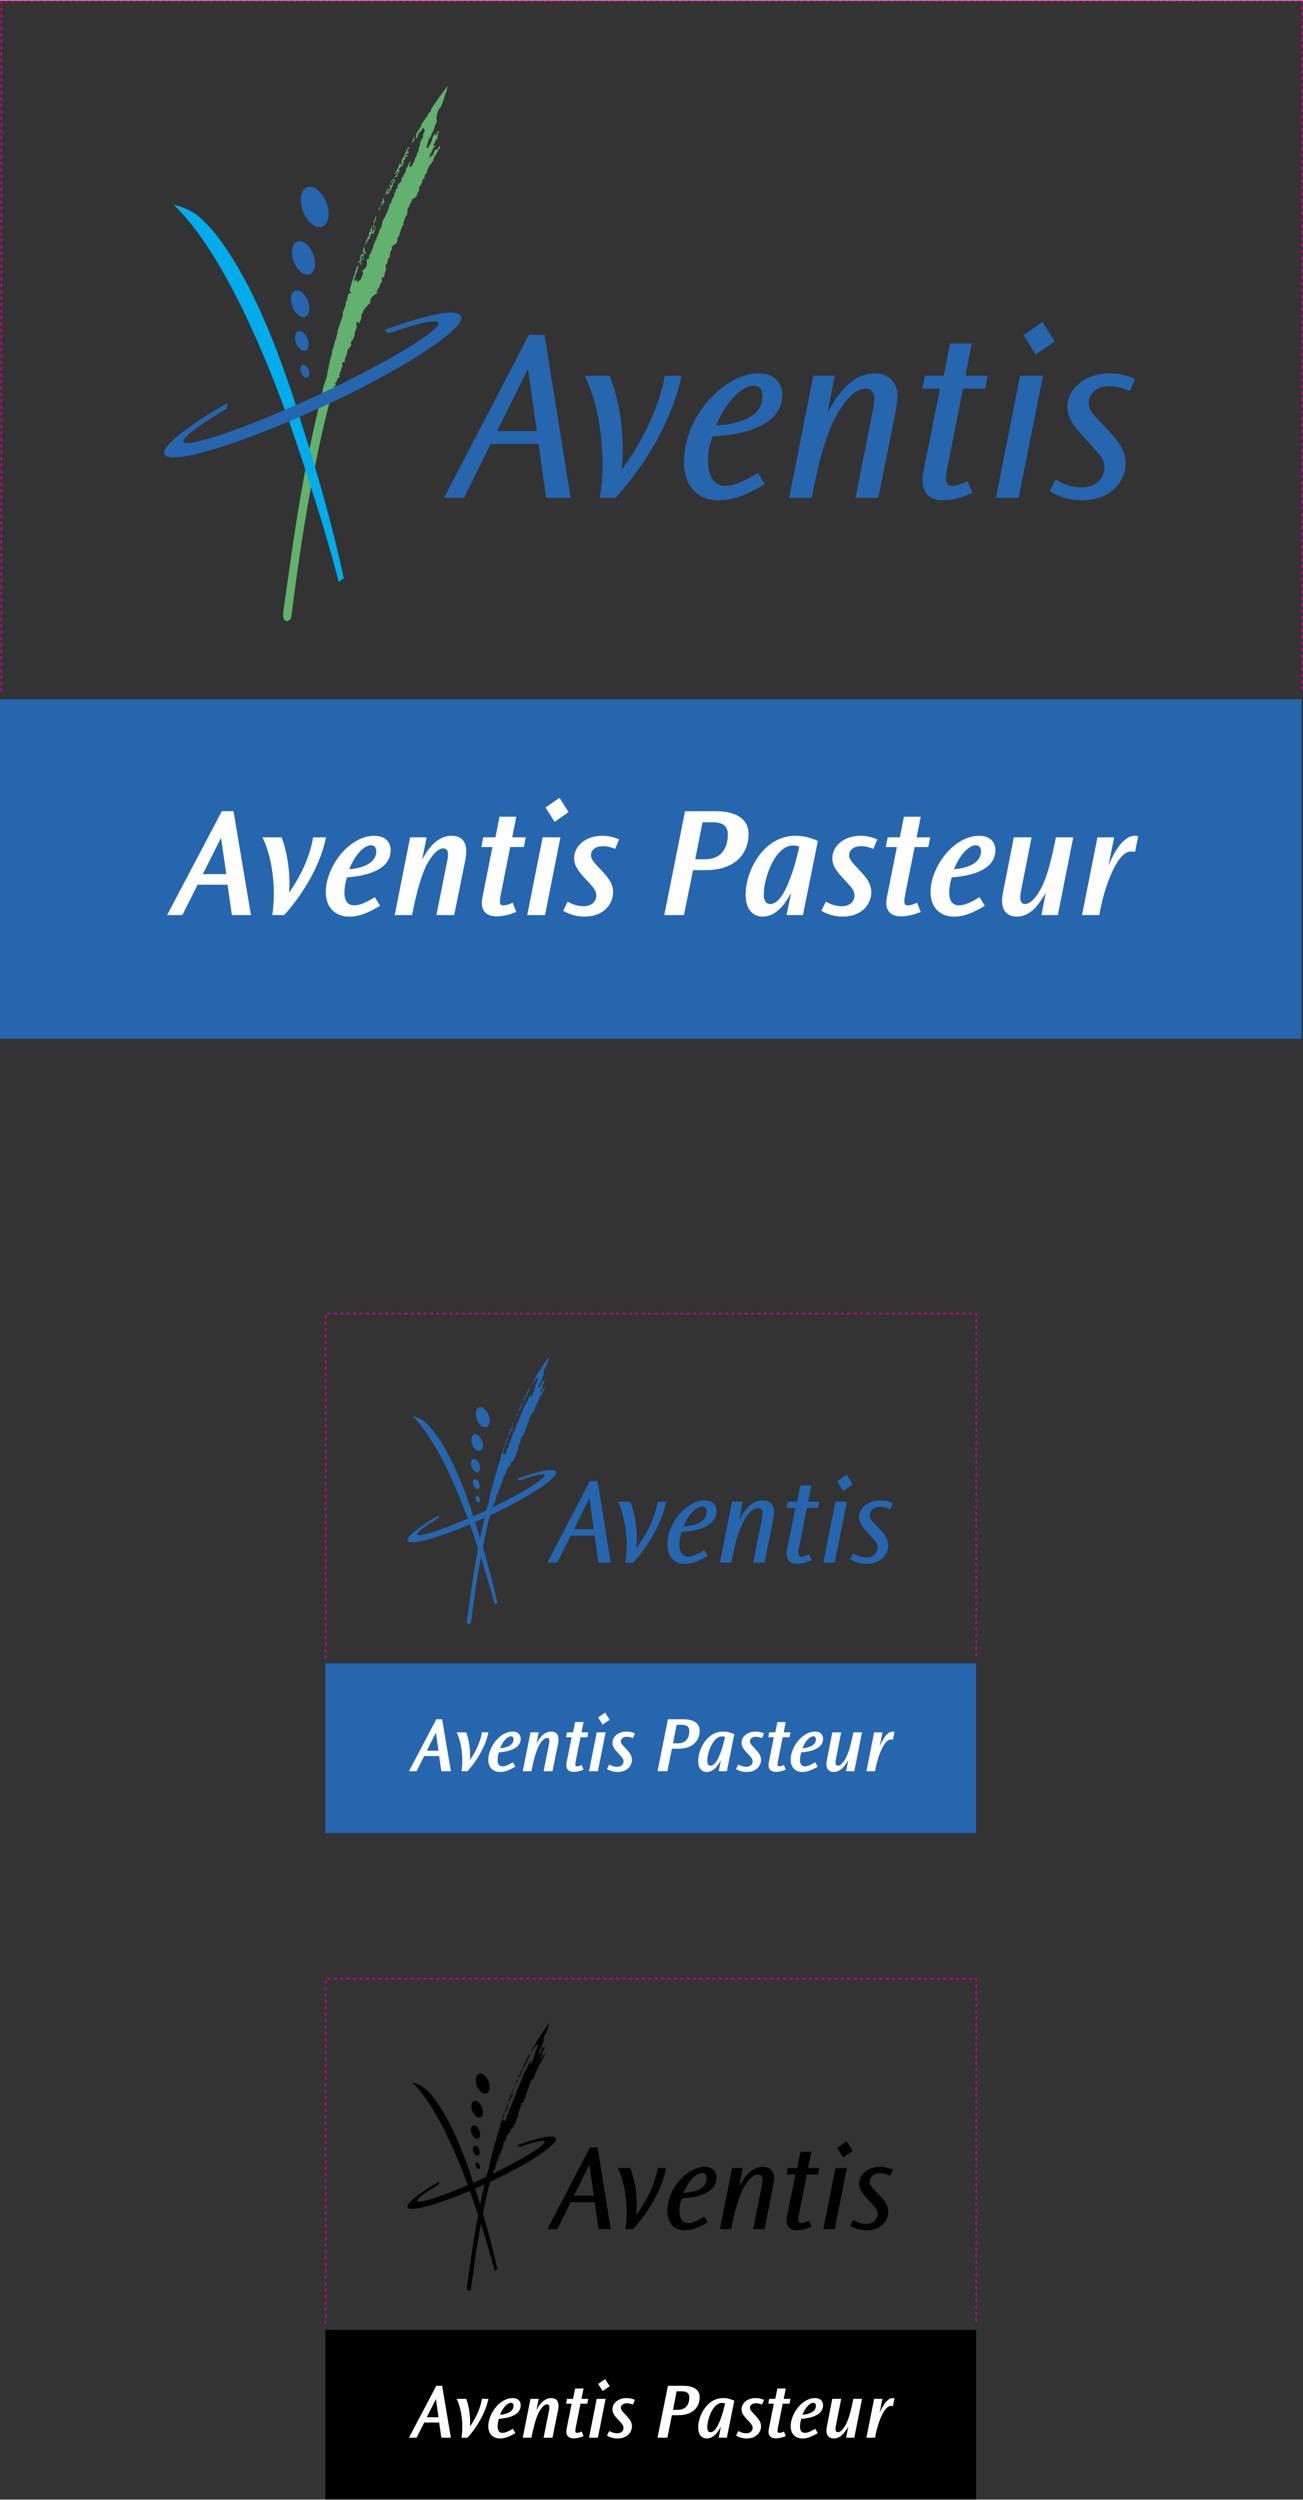 <svg xmlns="http://www.w3.org/2000/svg" width="1304" height="2500" viewBox="0 0 406.173 778.434"><rect x="0" y="0" width="406.173" height="778.434" fill="#333333" stroke="none"/><path d="M186.293 461.202l4.077 25.39h-3.808l-1.192-8.388h-7.464l-4.154 8.388h-3.116l13.233-25.39h2.424zm-7.386 15.004h6.193l-1.384-9.696-4.809 9.696zM196.452 467.588c1.461 3.73 2.038 7.693 2.038 11.655 0 1.424-.076 2.153-.191 3.001 2.461-3.348 5.693-8.692 6.731-14.656h2.615c-1.269 6.309-5.116 13.31-10.271 19.004h-2.462c.155-.886.424-2.423.424-5.078 0-4.614-.731-9.771-2.77-13.926h3.886zM220.622 484.476c-2.231 1.309-4.539 2.502-7.155 2.502-3.692 0-5.424-2.654-5.424-5.926 0-7.54 6.616-13.848 11.54-13.848 2.847 0 3.771 1.77 3.771 3.347 0 5-6.617 6.308-10.848 6.461-1.309 3.386-.962 7.733 1.962 7.733 1.116 0 2.384-.422 5.115-2.039l1.039 1.77zm-.348-13.772c0-1.23-.729-1.576-1.422-1.576-1.615 0-4.039 2.037-5.809 6.192 2.925-.153 7.231-1 7.231-4.616zM231.545 467.588l-1.153 5.809c2.346-4.539 4.883-6.192 7.348-6.192 2.346 0 3.576 1.576 3.576 3.5 0 1.001-.385 2.77-.423 3.115l-2.578 12.772h-3.538l2.538-12.733c.077-.307.385-1.999.385-2.808 0-1.347-1.076-1.462-1.386-1.462-2.346 0-4.499 3.998-5.039 5.193-1.538 3.386-2.384 7.038-3.346 11.81h-3.501l3.77-19.004h3.347zM252.902 462.549l-.999 5.039h3.461l-.384 2.001h-3.463l-2.5 12.617c-.346 1.771-.116 2.539.771 2.539.847 0 1.729-.422 2.423-.769l.77 1.845c-1.424.655-2.962 1.156-4.501 1.156-3.039 0-3.617-2.155-3.078-4.771l2.539-12.617h-2.77l.424-2.001h2.923l1-5.039h3.384zM265.83 462.217l-2.962 2.039-1.925-3.001 2.962-2.039 1.925 3.001zm-5.4 5.371l-3.771 19.004h3.539l3.81-19.004h-3.578zM277.53 469.973c-.576-.23-1.693-.769-3.116-.769-2.116 0-3.309 1.269-3.309 2.576 0 .924.423 1.541 1.924 3.116l.769.81c1.617 1.691 3.079 3.229 3.079 5.499 0 2.579-2.04 5.772-6.81 5.772a9.685 9.685 0 0 1-5.039-1.424l.924-1.809c.807.46 2.153 1.23 4.039 1.23 2.5 0 3.576-1.654 3.576-3.115 0-1.346-.809-2.079-2.423-3.849l-.77-.845c-2-2.231-2.578-3.309-2.578-4.732 0-2.885 2.848-5.23 6.54-5.23.463 0 2.078 0 4.001.886l-.807 1.884zM159.815 443.919c-.021-.176-.058-.238.045-.343-.117.027 0-.126.082-.159-.071-.081.068-.102.131-.11-.027-.058-.104-.08-.052-.147-.098.026-.007-.084.002-.136.11-.013.048-.211-.024-.301-.043.105-.086.213-.13.317.001.075-.022.155-.003.206-.009.036-.07.062-.04.083-.027.002-.053.007-.077.011l-.105.26c.014.134.183.421.171.319zM159.681 444.028s-.091.153-.16.187c0 .032.003.055-.002.083.069.066.04.229.082.267.056-.089.104-.02.081-.105-.045-.167.026-.162.03-.244.002-.056-.006-.064.027-.143.033-.078-.058-.045-.058-.045z" fill-rule="evenodd" clip-rule="evenodd" fill="#2566af"/><path d="M158.336 447.227c.03.068.06-.016.06-.016s.032-.208.081-.259c.048-.049.029-.095.029-.095l.057.006c.034-.084.122-.028.122-.028.028-.053-.011-.131-.022-.146.018-.084.062-.09.079-.165a.43.43 0 0 1 .188-.256c.026-.013.064-.007.101.01.037.018.05-.047.05-.047s-.039-.042-.047-.126c-.008-.085.105-.128.123-.182.017-.055-.071-.097-.071-.097.035-.029.07-.067.106-.105.05-.052-.033-.127.058-.166-.055-.061.022-.218.06-.121.02.052.101-.045.136.053.057-.072.107.002.141.042.025-.153.182-.207.12-.286.054-.011.103-.183.119-.193.091-.07-.028-.045-.028-.045s-.025-.088.025-.135c-.057-.036.146-.123.101-.177a.152.152 0 0 0 .002-.119l.023-.062s.074-.048.081-.085c.005-.036.023-.086-.017-.123l-.077-.045s.005.139-.013.18c-.017.04-.069.048-.069.048l-.002.062a.16.16 0 0 0-.01.146c-.013.02.019.045-.053.064-.013.003-.119-.008-.105.154a.115.115 0 0 0-.068.024c-.04.037.002.093-.028.151-.024.046.063.05-.01.104-.073.056-.147.081-.17-.022-.036-.005-.03-.067-.021-.086.011-.026.001-.055-.006-.08.038-.002.08-.002.097-.026.033-.051.058-.108.058-.108-.076.002-.07-.03-.077-.039a.245.245 0 0 1-.035-.11c-.011-.126-.025-.103-.035-.16 0 0 .055-.248-.039-.14a.365.365 0 0 0-.067.094l-.026.063c-.011.042-.013.087-.011.132.004.053.006.104-.015.124-.013.012-.04.017-.079.015l-.031.078c.035.054.085.163.03.255-.009.015-.047.113-.084.096-.037-.016-.011-.172-.011-.172l-.002-.005-.139.36c.023.056.066.12.037.229-.026.11.018.253-.15.264-.015-.002-.05.032-.098.061l-.034.091a.182.182 0 0 1 .023.005c.033.028.134.094-.015.176a.357.357 0 0 0-.116.104l-.061.164a.53.53 0 0 0-.004.12c.004.053-.024.081-.039.136 0 0-.004.074-.054.103a.185.185 0 0 1-.043.018l-.025.063.03.004c.004.049-.029.071-.065.095l-.026.07c.018-.01.033-.003.061.063zM158.14 449.263c.008-.042-.068-.031-.043-.165 0 0-.099-.15-.083.074.004.048.017.099-.033.177-.097.148-.186.068-.098.186.017.142.064.103.094.029.055-.14.086-.184.178-.207.092-.023-.019-.074-.015-.094z" fill-rule="evenodd" clip-rule="evenodd" fill="#2566af"/><path d="M157.356 450.12c.028-.041-.052-.157.13-.232.043-.018.073-.21.144-.11.038.055-.01.164-.029.215.092.132-.093.441.009.354s.168-.205.158-.326c-.023-.271-.042-.24-.075-.341-.033-.099.061-.144.091-.311-.089-.021-.038-.115-.038-.115-.005-.03-.007-.158.054-.121.037-.193.139-.147.145-.237l.106.045c.177-.052.111-.093.096-.196-.006-.051.058-.146.083-.199l.013-.196.105.155s.036.238.052.182c.016-.056.1-.165.1-.165s-.159-.182-.092-.253c-.062-.162-.087-.071-.147-.007l-.041-.125s.076-.037.074-.086c-.003-.049-.098-.051.01-.152.059-.054-.077.007-.081-.175-.003-.133-.021-.26-.059-.266-.051.143-.104.283-.154.424.021.068.11.09.073.136-.033.045-.168.208-.158.252.01.043.117.012.117.012a.806.806 0 0 0 .074-.004c.063.041-.103.154.033.157 0 0-.117.212-.102.28.013.051-.06.075-.115.109-.006-.059-.038-.457-.095-.209 0 0-.027-.043-.061-.083l-.112.312c.017.065.029.132-.019.174 0 .05-.039.083-.081.114-.028.075-.055.15-.081.226.051-.024.134-.103.134-.103l.007.155c-.044.175-.125.137-.144.171-.095.17-.046.168-.154.242a.042.042 0 0 0-.008.006l-.039.112c-.004.105.04.229.077.179zM165.672 431.296c.009-.011.009-.027.01-.038.055-.025.165-.209.202-.227.037-.017.014-.143.11-.099.019-.046-.018-.131.081-.312.004-.01-.089-.011-.087-.073 0-.014.046-.047.047-.065l.044-.08c.009-.079-.037-.113-.037-.131 0 0-.12.29-.18.354.027.028-.005.091-.066.138-.003.053-.006.121-.062.133-.053.01.031.104-.027.165.015.039-.089.15-.166.247.073-.048.122-.013.131-.012zM164.9 433.126c-.037.005-.079.088-.079.088s-.063.062-.071.113c-.009.052.054.055.005.113.116-.021.12.096.15.069.017-.016.076-.095.076-.095s.011-.086-.025-.124c-.037-.037-.018-.171-.056-.164zM164.581 434.015l-.007-.019c0 .021.002.029.007.019z" fill-rule="evenodd" clip-rule="evenodd" fill="#2566af"/><path d="M163.012 436.08l-.039.078s.158 0 .248-.105c.076-.089-.025-.111.119-.302l-.008-.051c.036.01.103-.046.103.095.059.165-.073.282-.139.349-.026.027-.048.124-.064.186-.004.016-.098.148-.152.11 0 0-.05-.001-.127.104-.05.066-.042.134-.042.134l.107-.008c.029-.06.148-.163.25-.063 0 0 .094-.047.096-.085.003-.037-.097-.067-.077-.118.021-.05.062-.029.101-.031l.033-.049.007-.135.033-.048.054-.102.03-.14c.024.005.05-.023.074-.02.055.01.003-.085.036-.154.019-.04.056-.038.11-.128-.123.013-.092-.099-.177-.087a.533.533 0 0 1 .111-.312c.048.128.163-.202.184-.225l.098.079s.065-.118.102-.131c-.023-.089.037-.115.092-.117 0 0 .219-.533.108-.653.056-.074.069-.247.192-.215.001-.103.064-.032.098.059 0-.053.01-.183.01-.28.059-.041.046-.166.046-.166-.06-.076-.038-.164.035-.255.055-.068.074-.107.06-.208 0 0 .093-.107.089-.133.019-.004.116-.023.149.002.057.041.075-.064.075-.064s.172-.216.135-.332c-.047.079-.162.189-.204.197-.025.006-.057.045-.042-.087.017-.133.378-.667.224-.677a.17.17 0 0 0-.097.031 81.58 81.58 0 0 0-.473.878c.018.069.027.14.004.185a.313.313 0 0 1-.196.178l-.002.007-.019.041c.049.133-.013.275-.109.258-.012.099-.031.238-.184.302-.021.037-.042.078-.062.117h.004c.053-.005.052.189.017.291-.03.09-.036.08.005.145.008.014.068.105.014.145.019.104-.088.134-.086.166.006.08-.054-.024-.127.016-.072.039.027-.127.036-.155.006-.02-.052-.109-.094-.156-.042.086-.087.172-.131.259.022.052.026.115-.027.12l-.05.033-.043.084c.015.053.034.127-.01.122.003.107-.028.188-.135.191 0 0 .056.127-.018.233-.142.047-.169.12-.21.272-.018.006-.031.013-.042.018l-.042.087c.003.034.016.073.02.114.006.053-.062.075-.081.106zM162.461 437.547c0-.112.046-.214.046-.214l-.002-.052c-.033-.032-.042-.087-.07-.095-.036.074-.07.15-.106.225.012.028.03.061.036.084.007.03.06.043.096.052z" fill-rule="evenodd" clip-rule="evenodd" fill="#2566af"/><path d="M161.567 439.278c.039-.073.136-.265.137-.146.062.059-.005.116.007.143.026.058.016.107.063.124.019.006.063-.16.134-.172.019-.078.079-.132.108-.064.057.131.107-.163.165-.17-.026-.109.167-.477.213-.497.087-.04.106-.456.21-.382.002-.13.023-.215.097-.267-.042-.109-.062-.213.109-.306.022-.191.163-.135.135-.457l.028-.07s.089-.282-.051-.084c-.04.058-.04.129-.04.129-.029.029-.144.02-.144 0-.001-.023-.055-.099-.055-.099-.074-.015-.111.021-.127.042-.033.046-.048.231.004.183.085-.077.13-.068.146-.008.069-.034.029.028.023.085-.014.129-.061.136-.099.287l-.117.046c.028.074.07.244-.018.25-.048.004-.068.001-.076.049-.054.043.018.166-.069.134a.345.345 0 0 1-.093-.195s-.005-.159-.024-.219a5.956 5.956 0 0 1-.051.111c-.034.134-.07.258-.027.282.115.068-.013.189.061.173.039-.011.142.014.093.057-.01.057-.037.201-.123.144-.135-.091.052.224-.014.253-.135.056-.074.18-.074.18s-.1.003-.097.088c.003.087-.151.232-.174.209-.023-.021-.007-.326.073-.383.109-.128.071-.323.04-.475-.173.376-.344.754-.513 1.132.068.082.107-.045.14-.107zM160.968 440.716c.071-.011.054.117.057.236a.323.323 0 0 1-.029.081c.05.02.086-.05.132-.03.016-.322.016-.275.183-.438 0 0 .01-.281-.072-.173-.046.06-.052-.095.02-.215-.05-.037-.057-.146.014-.203-.018-.021-.037-.074-.058-.113l-.169.388c.042.026.025.085.025.085-.013.122-.062.061-.097.091-.038.033.07.09.035.151-.027.048-.058 0-.107.003l-.102.236c.051.014.111-.094.168-.099z" fill-rule="evenodd" clip-rule="evenodd" fill="#2566af"/><path d="M160.798 441.164s-.002-.075 0-.104a.847.847 0 0 1 .044-.175c.013-.033-.037.033-.082.023l-.081.188c.073.039.127.251.119.068zM160.509 441.689s.091-.002.073-.093c-.003-.016-.008-.03.012-.053.027-.004.028.012.028.026-.003.123.234-.196.123-.192-.064.025-.091.01-.12.094l-.022-.016s-.003-.097-.023-.125l-.19.45c.003.18.041.113.119-.091zM171.111 422.56a1.532 1.532 0 0 0-.082.094 70.76 70.76 0 0 0-2.501 3.566c.052.014.141.019.066.154-.066.123-.177.106-.248.123-.021.03-.041.062-.062.095.055.061-.069.127-.025.208a.35.35 0 0 0-.136.043c-.023.033-.047.07-.07.106-.009.125.118.287-.023.346a.468.468 0 0 1-.096-.117.064.064 0 0 0-.03.006l-.055.084c-.09.275-.272.5-.447.715-.112.181-.223.36-.332.541.134.127-.122.198-.055.341-.041.086-.149.153-.173.088-.152.111.089.345-.189.385-.022-.021-.03.141-.03.141l-.13.011-.004.003-.041.069c-.014.057.013.108.059.122-.105.053-.006.178-.247.205-.021.062 0 .165.043.164-.076.181.057.284-.103.509.043.027.11.055.129.019a.558.558 0 0 1 .125-.049c.126-.216.027-.346.195-.56.024-.041-.021-.135.108-.229-.027-.066.144-.132.162-.149.042-.153.158-.19.309-.301-.068-.104.017-.191.06-.278a.088.088 0 0 1 .06-.001c.156.035.17.183.188.23 0 0 .043-.044.066-.022.137.366-.358.646-.213 1.022-.041.082-.006.17-.033.254-.014.073-.1.082-.151.143-.012.012-.001.049-.001.06-.027.05-.076.085-.102.123-.013.022.01.06.002.085-.068.094-.132.179-.112.302-.036-.002-.085.01-.086.032-.044.221.014.637-.199.768-.015.276-.036.781-.296.911.043.165-.056.438-.242.713-.108.3-.145.651-.32.756-.042.266-.295.668-.514.715-.113-.146-.083-.313-.021-.506.165-.003.044-.33.008-.394-.044.172-.195.355-.26.564-.153.113-.051.401-.315.442.015.474-.173.686-.328 1.052l-.133.002c-.021.064.047.084.071.147-.018.15-.115.21-.203.212-.055.059-.1.176-.162.24-.003.003.012.12.008.122.189.224-.442.658-.524.883-.191.238.062.639-.356.669.075.316-.219.517-.255.815l.087-.001c.07.104-.085.086-.127.13.157.146-.239.343-.148.469-.068-.062-.1-.051-.122-.019l.016.171c.048.169-.214.261-.122.386-.123.344-.209.239-.332.54-.091.747-.524 1.372-.793 2.039-.514.564-.18 1.177-.694 1.7.134.123-.128.171-.124.298.001.086.077.446-.168.345-.008.043-.035.053-.042.095.141.058-.024.309.033.396l-.214.002c-.086.087.049.169.029.276.005.17-.149.194-.189.324-.107.15-.077.427-.271.579-.13.089.095.298-.102.322.073.276-.208.473-.202.686-.196.068.034.445-.298.39.161.232-.125.301-.186.451h.044c.071.188.009.34-.097.491-.575-.073-.054.492-.269.667l-.022-.022c.116.276-.029.598-.199.813-.017.018-.103.04-.154.024l-.043.149c-.038.04-.124.092-.143.078-.004-.004-.09.011-.09.001-.002.01-.062.055-.054.082.008.022.026.033.035.048a.902.902 0 0 1 .032.174c.036-.008.063.034.075.062.014.027-.005.05-.011.076-.01.048-.007.094-.009.139-.089.357-.293.829-.396.905-.007.084-.128.065-.172.128-.05-.016-.17.215-.262.213-.036-.002-.017-.058-.046-.076-.011-.006-.029 0-.035.01.003-.024.009-.125-.01-.115-.026.018-.122-.015-.122-.021.007-.038.009-.099-.009-.124-.017-.02.015-.048-.004-.067-.017-.024-.061-.013-.092-.003-.018 0-.013.032-.013.05-.02.066-.157.331-.209.33.109-.169-.088-.338.06-.445a.553.553 0 0 1 .071-.222c.084-.119.078-.382.116-.43.088-.116.031-.302.087-.353.044.004.068.07.113.004.068-.099.051-.144.043-.243-.011-.129-.007-.19.039-.2 0 0-.02-.147.024-.19s.067.006.067.006l.046-.027c.021-.049-.001-.184-.024-.221-.02-.029-.113-.123-.142-.227l-.066.193c-.011.088-.018.167-.018.167s-.229.382-.153.416c.076.032-.028.134-.028.134s-.137.192-.078.197c.057.004-.051.1-.051.1s.001.067-.002.12c-.01.13-.017.233-.16.306 0 0-.083.441-.097.461a8.882 8.882 0 0 0-.127.285 1.685 1.685 0 0 0-.061.256c-.167.185.011.334-.192.538.011.382-.374.815.04 1.001.008.256-.275.121-.337.271-.128.175-.206.358-.157.571-.302.263.097.444-.273.601-.105.194.034.446-.118.557.135.125-.081.257-.122.386-.009.447-.42.775-.233 1.197-.205.558-.37.988-.531 1.545-.121.43-.374.86-.34 1.306-.166.388-.155.812-.366 1.158-.097.535-.281 1.029-.444 1.542-.003.704-.344 1.137-.391 1.842-.188.406-.13.917-.318 1.284-.047 1.222-.649 1.965-.785 3.099-.066.301-.18.851-.269 1.209-1.536 6.126-3.14 14.142-4.488 23.625-.353 2.478-.802 5.426-1.256 8.7-.196 1.412-.221 1.905.172 2.251.107.094.322.091.463.029.306-.134.445-.281.495-.65.079-.588.246-1.784.328-2.428 1.317-10.354 3.284-22.097 5.866-31.855.012-.048.009-.141.108-.201.014-.046-.026-.191.075-.286.11-.05-.092-.294.1-.336.172-.174-.019-.724.375-.815.066-.067.125-.302-.009-.342-.093-.211.215-.218.299-.388-.181-.168.124-.302.077-.429 0-.01.066-.036.066-.046l-.026-.083c.16.113.203-.035.289-.157-.037-.045.044-.17-.099-.168-.095-.252.241-.067.145-.32-.266-.081.148-.237.08-.301.006-.035.054-.04.073-.065-.032-.085-.029-.181.051-.234-.094-.253.297-.477.154-.855-.027-.119-.052-.121-.07-.148-.008-.299.353-.006.479-.223l-.047-.127a2.42 2.42 0 0 1 .369-1.029c-.004-.129-.034-.447.14-.536-.207-.314.302-.261.205-.558.024-.005.043-.009.059-.009.113-.055.095-.086.093-.1.346-.221.008-.534.134-.749.386-.393.4-.712.609-1.143-.061-.128-.073-.307.039-.408 0-.011-.025-.03-.029-.037.082-.217.252-.476.162-.56.066-.101.118-.269.222-.357-.059.018-.128.014-.167-.048-.032-.058-.022-.178.015-.234-.145-.166.02-.258.158-.377.064.055.082.242.07.356.066-.076.213-.095.219-.254.302-.262.191-.549.34-.785l-.068-.063c.075-.076-.021-.245.071-.318a.427.427 0 0 0 .078-.182c.248-.185.147-.404.216-.657.023.021.129.071.136.041.044-.114.193-.112.169-.176-.205-.229.193-.194.213-.302.059.003.077-.055.063-.065-.003-.128.19-.281.257-.304.078.015.107-.054.109-.075 0-.036.006-.067.018-.097.175-.089.057-.364.119-.515.084-.172.143-.407.274-.451.039-.047.069-.109.107-.152.065-.023.067.02.089.041l.149-.195c-.002-.067.124-.071.165-.015-.028-.233.358-.18.353-.378-.069-.107-.22.003-.246-.146.044-.001.065-.063.109-.065.046-.018.058-.063.077-.109.072-.093.064-.312.241-.345.145-.321.242-.814.546-1.034-.076-.037-.083-.072-.064-.104.001-.03-.019-.075-.03-.106-.001-.043-.047-.084-.048-.127.172-.175.038-.212.145-.365.065-.024.154.019.178.082.199.017-.007-.256.168-.302-.1-.466.375-.817.163-1.346a.503.503 0 0 1 .27-.579c-.031-.363.176-.835.435-1.098-.178-.038-.029-.232.014-.275-.211-.486.423-.605.235-1.112.04-.173.29-.337.409-.366.007-.046.032-.096.106-.157.08-.017.106.006.11.04.002-.02.021-.043.043-.063.173-.131.121-.428.27-.623l-.089-.041c.018-.15.035-.341.187-.409.278-.324.137-.663.415-1.031-.271-.205.324-.24.097-.491.082-.151.18-.239.3-.353-.002-.032-.007-.051-.01-.071l-.06.014c0-.042-.001-.083.042-.127-.072-.19.165-.431.181-.623-.09-.081.15-.193.057-.362.629-.433.186-1.123.572-1.586.036.001.064-.026.085-.052.028-.037.027-.137.037-.176.044-.281.369-.491.36-.828.058-.278.289-.224.462-.355l.32-.369c.107-.109.061-.234.057-.361.237-.197.274-.454.356-.669-.229-.335.33-.536.255-.853.085-.088.327-.156.19-.322-.095-.255.231-.412.36-.541-.045-.084.059-.277-.052-.298l.488-.713c-.161-.272.274-.452.179-.706.044-.044.075-.097.118-.136.103-.155.144-.239.306-.331.049-.024.028-.11.055-.172 0-.035.073-.128.106-.151-.002-.018.055-.102.097-.126.126-.484.365-.988.56-1.117-.03-.154.204-.344.284-.557.006-.126.093-.202.121-.19.097-.028.066-.114.123-.159-.002-.104-.063-.239-.049-.358.009-.05-.055-.022-.055-.001 0 0-.062.204-.145.229.038.151-.078.243-.17.353-.024.169-.133.031-.183-.017-.029-.008-.07-.018-.07-.006 0 0 .002.088-.146.114.074.105-.228.424-.239.736.005.041-.024.068-.059.074-.244.006-.218.313-.511.369-.041 0-.03.005-.033-.029a.628.628 0 0 0 .106-.515c.108-.082.336-.27.268-.481.251-.051.077-.413.419-.604a.266.266 0 0 0 .116-.121c.03-.063.044-.112.122-.199-.016-.043-.08.025-.117.008-.016.056-.051.061-.078.04-.019.058-.033.071-.146.06-.084-.1.001-.337.113-.335-.029-.152.15-.204.114-.309.001-.028-.001-.091.018-.108-.016-.109.073-.156.121-.134.075-.051.07-.161.164-.166-.017-.149.08-.201.094-.29a.4.4 0 0 0-.026-.143c-.002-.143.081-.297.076-.352.052-.044.034-.165.088-.201-.051-.1.089-.194.031-.335-.022-.001-.15.104-.151.132-.101.211-.051.331-.2.521-.067.01-.163.136-.211.053.019-.058.011-.137.02-.201.03-.052-.006-.167-.018-.161-.065.06-.04.144-.098.201a1.063 1.063 0 0 1-.267.39c.015.076-.024.187-.1.262.037.046-.081.109.032.138.022.047-.003.118-.126.161-.024.034.07.145.046.155-.039.078-.133.086-.144.182.009.14-.141.203-.101.346-.135.048-.223.26-.291.434-.018.033-.14.124-.179.158a.751.751 0 0 0-.135-.264c.091-.124.108-.325.119-.427.12-.133.244-.845.349-.886.192-.026.053-.163.184-.242.036-.033.109-.161.099-.219.066-.203.046-.367.208-.45.017-.064.02-.165.106-.23-.03-.053.082-.089.082-.094-.008-.042.03-.026.03-.088-.029-.017-.026-.195.041-.217-.008-.098.089-.213.096-.252-.089-.335.262-.368.266-.742.052-.09-.015-.229.065-.387-.092-.059-.142-.286-.04-.399.021-.403.217-1.112.403-1.243-.017-.108.08-.174.145-.219.13-.021.062-.166.151-.267.024-.034.1-.157.102-.207.177-.468.301-.829.435-1.246l.058-.202c.051-.247.238-.581.26-.812-.003-.04.009-.067.028-.104.024-.035.007-.109.036-.146.045-.107.096-.356-.002-.281z" fill-rule="evenodd" clip-rule="evenodd" fill="#2566af"/><path d="M155.023 499.103c-2.496-11.388-5.413-20.375-7.224-26.125-6.536-20.741-12.889-28.411-15.868-30.568-.693-.502-1.873-1.106-3.403-1.442 6.765 6.522 12.997 20.093 17.538 32.562.888 2.441 5.325 15.206 8.163 26.17l.794-.597zM150.619 444.29c-1.195-.496-2.228-2.243-2.305-3.904-.078-1.662.828-2.608 2.024-2.112 1.194.495 2.227 2.241 2.304 3.903.078 1.663-.828 2.607-2.023 2.113zM148.849 451.729c-.993-.412-1.85-1.864-1.915-3.244-.064-1.38.688-2.164 1.68-1.755.994.413 1.851 1.864 1.917 3.244.063 1.38-.689 2.166-1.682 1.755zM148.303 458.357c-.791-.328-1.473-1.482-1.524-2.581-.051-1.097.547-1.722 1.337-1.394.79.325 1.472 1.48 1.523 2.58.052 1.098-.547 1.723-1.336 1.395zM148.549 463.643c-.588-.242-1.095-1.101-1.133-1.918-.038-.815.407-1.282.994-1.038.588.243 1.094 1.104 1.133 1.919.038.816-.407 1.28-.994 1.037zM148.991 467.838c-.386-.16-.718-.722-.742-1.258-.026-.534.266-.838.651-.678.384.159.716.722.741 1.256.025.534-.267.839-.65.68z" fill-rule="evenodd" clip-rule="evenodd" fill="#2566af"/><path d="M173.309 458.324c-.727-1.599-7.408.451-12.013 2.134l.688.526c4.997-1.748 7.536-2.19 7.779-1.705.576 1.15-8.405 6.49-18.938 11.382-10.728 4.981-20.24 8.231-20.795 7.204-.299-.551 2.456-2.653 6.707-5.136l.146-.908c-3.651 2.026-6.987 4.364-8.63 5.934-.753.72-1.401 1.509-1.221 2.01.684 1.906 11.704-1.446 24.507-7.307 13.124-6.008 22.572-12.366 21.77-14.134zM101.431 570.831h202.863v-52.855H101.431v52.855z" fill-rule="evenodd" clip-rule="evenodd" fill="#2566af"/><path d="M135.886 539.536l.809 5.66h-3.653l2.844-5.66zm.123-4.141l-8.534 16.182h2.379l2.379-4.73h4.658l.688 4.73h2.967l-2.722-16.182h-1.815zM145.327 539.466c1.126 2.894 1.371 6.889 1.151 8.629 1.201-1.691 3.186-5 3.75-8.629h2.01c-.981 5.075-4.46 9.881-6.519 12.11h-1.862c.539-3.112.294-8.456-1.52-12.11h2.99zM155.865 544.436c1.009-2.536 2.461-3.729 3.372-3.729.467 0 .837.267.837.926 0 1.926-2.265 2.656-4.209 2.803zm3.987 4.343c-1.723 1.082-2.584 1.278-3.224 1.278-1.697 0-1.795-1.989-1.132-4.348 2.929-.221 6.82-1.104 6.82-4.25 0-1.026-.609-2.232-2.538-2.232-4.011 0-7.568 4.916-7.568 8.742 0 2.602 1.642 3.848 3.655 3.848 1.6 0 3.003-.609 4.794-1.687l-.807-1.351zM167.928 539.469l-.71 3.483c.49-.882 1.985-3.725 4.559-3.725 2.847 0 2.381 2.794 2.136 3.994l-1.694 8.354h-2.771l1.667-8.331c.245-1.224.245-2.056-.613-2.056-1.25 0-2.549 2.424-2.794 3.012-.882 2.083-1.422 4.239-2.059 7.375h-2.696l2.402-12.107h2.573v.001zM181.904 536.255l-.637 3.211h2.107l-.294 1.519h-2.132l-1.472 7.408c-.292 1.546-.049 1.669.441 1.669.442 0 .907-.172 1.422-.417l.564 1.448c-.466.172-1.691.687-3.086.687-1.463 0-2.636-.785-2.195-2.943l1.561-7.852h-1.732l.293-1.519h1.902l.634-3.211h2.624zM190.054 535.534l-2.181 1.524-1.422-2.235 2.181-1.499 1.422 2.21zm-1.274 3.932l-2.402 12.11h-2.77l2.402-12.11h2.77zM197.309 541.262c-.441-.173-1.103-.417-1.912-.417-1.151 0-1.857.613-1.857 1.395 0 .515.244.906 1.171 1.887l.392.417c.981 1.053 1.887 2.03 1.887 3.476 0 1.714-1.323 3.797-4.479 3.797-1.765 0-2.892-.686-3.309-.906l.711-1.421c.466.269 1.348.71 2.5.71 1.249 0 1.955-.759 1.955-1.689 0-.76-.463-1.248-1.367-2.229l-.417-.44c-1.372-1.47-1.666-2.252-1.666-3.136 0-1.908 1.838-3.478 4.357-3.478.294 0 1.372 0 2.647.563l-.613 1.471zM212.516 537.117c1.838 0 2.353.858 2.353 1.889 0 1.398-.44 3.877-3.578 3.877h-1.495l1.128-5.766h1.592zm-4.314-1.72l-3.235 16.179h3.063l1.421-7.004h1.985c4.903 0 6.669-2.892 6.669-5.591 0-2.822-2.673-3.584-5.051-3.584h-4.852zM226.014 540.915c-.736 3.38-1.618 5.559-2.231 6.808-.269.562-1.176 2.131-2.278 2.131-1.03 0-1.03-1.176-1.03-1.468 0-2.695 1.814-7.644 4.535-7.644.489 0 .832.1 1.004.173zm2.891-.883c-1.151-.514-2.255-.808-3.48-.808-5.097 0-7.78 5.584-7.78 9.161 0 2.302 1.122 3.429 2.659 3.429 2.45 0 3.896-2.72 4.436-3.725l-.712 3.483h2.55l2.327-11.54zM237.551 541.262c-.441-.173-1.104-.417-1.911-.417-1.151 0-1.858.613-1.858 1.395 0 .515.244.906 1.173 1.887l.392.417c.979 1.053 1.887 2.03 1.887 3.476 0 1.714-1.323 3.797-4.479 3.797-1.765 0-2.893-.686-3.309-.906l.71-1.421c.467.269 1.349.71 2.5.71 1.249 0 1.955-.759 1.955-1.689 0-.76-.462-1.248-1.366-2.229l-.416-.44c-1.373-1.47-1.668-2.252-1.668-3.136 0-1.908 1.839-3.478 4.357-3.478.294 0 1.372 0 2.647.563l-.614 1.471zM244.939 536.255l-.638 3.211h2.107l-.293 1.519h-2.133l-1.471 7.408c-.293 1.546-.049 1.669.441 1.669.44 0 .906-.172 1.422-.417l.563 1.448c-.466.172-1.692.687-3.086.687-1.463 0-2.636-.785-2.194-2.943l1.561-7.852h-1.732l.293-1.519h1.902l.634-3.211h2.624zM250.126 544.436c1.009-2.536 2.461-3.729 3.372-3.729.467 0 .837.267.837.926 0 1.926-2.266 2.656-4.209 2.803zm3.986 4.343c-1.723 1.082-2.584 1.278-3.224 1.278-1.697 0-1.795-1.989-1.132-4.348 2.929-.221 6.82-1.104 6.82-4.25 0-1.026-.609-2.232-2.539-2.232-4.01 0-7.567 4.916-7.567 8.742 0 2.602 1.642 3.848 3.655 3.848 1.6 0 3.003-.609 4.794-1.687l-.807-1.351zM262.212 539.466l-1.617 8.207c-.245 1.227-.269 2.181.613 2.181.809 0 1.666-1.004 2.328-2.155 1.151-1.983 1.838-5.17 2.476-8.232h2.696l-2.402 12.11h-2.549l.661-3.438c-1.005 1.617-2.255 3.676-4.507 3.676-1.244 0-2.759-.71-2.171-3.671l1.707-8.678h2.765zM275.079 539.467l-.884 4.438c.712-1.789 2.208-4.68 4.098-4.68.22 0 .392.049.539.069l-.49 2.453c-.246-.023-.319-.073-.663-.073-2.133 0-4.193 5.614-4.905 9.902h-2.698l2.403-12.109h2.6z" fill-rule="evenodd" clip-rule="evenodd" fill="#fff"/><path d="M101.535 516.509V409.017h202.76v107.492M101.535 723.71V616.218h202.76V723.71" fill="none" stroke="#ca0088" stroke-width=".5" stroke-miterlimit="2.613" stroke-dasharray="1,1"/><path d="M186.293 668.803l4.077 25.39h-3.808l-1.192-8.387h-7.464l-4.154 8.387h-3.116l13.233-25.39h2.424zm-7.386 15.004h6.193l-1.384-9.695-4.809 9.695zM196.452 675.188c1.461 3.731 2.038 7.694 2.038 11.655 0 1.424-.076 2.155-.191 3.001 2.461-3.347 5.693-8.693 6.731-14.656h2.615c-1.269 6.31-5.116 13.311-10.271 19.004h-2.462c.155-.885.424-2.424.424-5.078 0-4.615-.731-9.771-2.77-13.926h3.886zM220.622 692.075c-2.231 1.31-4.539 2.502-7.155 2.502-3.692 0-5.424-2.652-5.424-5.926 0-7.539 6.616-13.848 11.54-13.848 2.847 0 3.771 1.771 3.771 3.347 0 5.001-6.617 6.31-10.848 6.462-1.309 3.385-.962 7.732 1.962 7.732 1.116 0 2.384-.42 5.115-2.038l1.039 1.769zm-.348-13.77c0-1.231-.729-1.575-1.422-1.575-1.615 0-4.039 2.038-5.809 6.192 2.925-.154 7.231-1.001 7.231-4.617zM231.545 675.188l-1.153 5.811c2.346-4.541 4.883-6.195 7.348-6.195 2.346 0 3.576 1.578 3.576 3.501 0 1.001-.385 2.77-.423 3.117l-2.578 12.771h-3.538l2.538-12.734c.077-.307.385-1.998.385-2.807 0-1.348-1.076-1.463-1.386-1.463-2.346 0-4.499 4.001-5.039 5.194-1.538 3.385-2.384 7.038-3.346 11.81h-3.501l3.77-19.004h3.347v-.001zM252.902 670.149l-.999 5.039h3.461l-.384 2h-3.463l-2.5 12.619c-.346 1.769-.116 2.537.771 2.537.847 0 1.729-.42 2.423-.769l.77 1.848c-1.424.653-2.962 1.153-4.501 1.153-3.039 0-3.617-2.154-3.078-4.77l2.539-12.619h-2.77l.424-2h2.923l1-5.039h3.384v.001zM265.83 669.818l-2.962 2.038-1.925-3.001 2.962-2.039 1.925 3.002zm-5.4 5.37l-3.771 19.004h3.539l3.81-19.004h-3.578zM277.53 677.573c-.576-.229-1.693-.769-3.116-.769-2.116 0-3.309 1.27-3.309 2.577 0 .922.423 1.539 1.924 3.117l.769.808c1.617 1.69 3.079 3.231 3.079 5.499 0 2.579-2.04 5.771-6.81 5.771-1.769 0-3.54-.5-5.039-1.423l.924-1.809c.807.461 2.153 1.23 4.039 1.23 2.5 0 3.576-1.655 3.576-3.114 0-1.348-.809-2.08-2.423-3.85l-.77-.845c-2-2.231-2.578-3.31-2.578-4.732 0-2.885 2.848-5.231 6.54-5.231.463 0 2.078 0 4.001.886l-.807 1.885zM159.815 651.521c-.021-.176-.058-.239.045-.344-.117.029 0-.125.082-.158-.071-.083.068-.104.131-.111-.027-.058-.104-.081-.052-.146-.098.027-.007-.084.002-.136.11-.015.048-.21-.024-.302l-.13.319c.001.075-.022.153-.003.203-.009.037-.07.063-.04.085a.858.858 0 0 0-.077.009l-.105.26c.014.135.183.422.171.321zM159.681 651.63s-.091.151-.16.185c0 .033.003.058-.002.083.069.067.04.23.082.268.056-.089.104-.02.081-.105-.045-.166.026-.163.03-.244.002-.056-.006-.064.027-.142.033-.08-.058-.045-.058-.045z" fill-rule="evenodd" clip-rule="evenodd"/><path d="M158.336 654.826c.03.07.06-.016.06-.016s.032-.207.081-.258c.048-.049.029-.095.029-.095l.057.007c.034-.085.122-.029.122-.029.028-.053-.011-.131-.022-.146.018-.082.062-.09.079-.165a.426.426 0 0 1 .188-.256c.026-.013.064-.007.101.011.037.016.05-.047.05-.047s-.039-.042-.047-.127c-.008-.085.105-.127.123-.182.017-.054-.071-.098-.071-.098.035-.029.07-.066.106-.104.05-.054-.033-.128.058-.167-.055-.062.022-.218.06-.121.02.053.101-.045.136.054.057-.071.107.002.141.042.025-.155.182-.207.12-.286.054-.012.103-.184.119-.195.091-.07-.028-.044-.028-.044s-.025-.087.025-.135c-.057-.036.146-.124.101-.176a.153.153 0 0 0 .002-.119l.023-.064s.074-.047.081-.084c.005-.036.023-.086-.017-.124l-.077-.044s.005.138-.013.18c-.017.041-.069.049-.069.049l-.002.062a.16.16 0 0 0-.01.146c-.013.02.019.045-.053.064-.013.003-.119-.009-.105.154a.14.14 0 0 0-.068.023c-.04.04.002.094-.028.152-.024.047.063.05-.01.104-.073.056-.147.082-.17-.023-.036-.005-.03-.064-.021-.086.011-.025.001-.054-.006-.079.038-.001.08-.002.097-.026.033-.051.058-.107.058-.107-.076.002-.07-.032-.077-.04a.25.25 0 0 1-.035-.111c-.011-.125-.025-.102-.035-.16 0 0 .055-.247-.039-.14a.424.424 0 0 0-.067.094l-.026.064a.444.444 0 0 0-.011.131c.004.054.006.104-.015.125-.013.013-.04.018-.079.015-.01.025-.02.054-.031.078.035.054.085.163.03.255-.009.016-.047.114-.084.098-.037-.019-.011-.172-.011-.172l-.002-.008-.139.361c.023.055.066.121.037.231-.026.107.018.251-.15.264-.015-.003-.05.03-.098.058l-.034.092a.077.077 0 0 1 .023.006c.033.028.134.092-.015.176a.355.355 0 0 0-.116.103c-.02.057-.041.109-.061.164a.539.539 0 0 0-.004.121c.004.054-.024.081-.039.136 0 0-.004.073-.054.104l-.043.018-.025.063.03.004c.004.047-.029.071-.065.093l-.026.07c.018-.008.033-.003.061.062zM158.14 656.863c.008-.042-.068-.03-.043-.164 0 0-.099-.15-.083.072.004.049.017.099-.033.178-.097.15-.186.069-.098.187.017.141.064.102.094.029.055-.14.086-.185.178-.207.092-.023-.019-.073-.015-.095z" fill-rule="evenodd" clip-rule="evenodd"/><path d="M157.356 657.721c.028-.041-.052-.156.13-.232.043-.018.073-.21.144-.109.038.053-.01.164-.029.214.092.132-.093.441.009.353.102-.088.168-.203.158-.326-.023-.268-.042-.239-.075-.34-.033-.099.061-.143.091-.312-.089-.019-.038-.113-.038-.113-.005-.032-.007-.159.054-.123.037-.193.139-.146.145-.236l.106.044c.177-.05.111-.093.096-.195-.006-.05.058-.146.083-.199l.013-.196.105.156s.036.238.052.18c.016-.055.1-.164.1-.164s-.159-.182-.092-.252c-.062-.162-.087-.072-.147-.009l-.041-.124s.076-.038.074-.087c-.003-.049-.098-.05.01-.149.059-.056-.077.006-.081-.177-.003-.133-.021-.261-.059-.265-.051.142-.104.282-.154.423.021.069.11.09.073.136-.033.045-.168.208-.158.252.01.042.117.013.117.013.027-.001.052-.001.074-.004.063.04-.103.152.033.156 0 0-.117.214-.102.28.013.051-.06.076-.115.11-.006-.058-.038-.457-.095-.21 0 0-.027-.043-.061-.082l-.112.312c.017.065.029.131-.019.173 0 .051-.039.083-.081.113a8.864 8.864 0 0 0-.081.229.84.84 0 0 0 .134-.104l.007.155c-.044.174-.125.136-.144.169-.095.172-.046.169-.154.244l-.008.005-.039.113c-.004.103.04.228.077.178zM165.672 638.896c.009-.01.009-.028.01-.037.055-.024.165-.21.202-.228.037-.018.014-.141.11-.098.019-.047-.018-.133.081-.313.004-.009-.089-.011-.087-.073 0-.013.046-.048.047-.064l.044-.082c.009-.077-.037-.112-.037-.129 0 0-.12.289-.18.353.027.028-.005.091-.066.138-.003.053-.006.121-.062.133-.053.012.031.104-.027.164.015.041-.089.15-.166.248.073-.048.122-.012.131-.012zM164.9 640.726c-.037.006-.079.088-.079.088s-.063.064-.071.114c-.009.051.054.054.005.114.116-.021.12.097.15.068.017-.016.076-.094.076-.094s.011-.087-.025-.124c-.037-.038-.018-.172-.056-.166zM164.581 641.614l-.007-.017c0 .02.002.03.007.017z" fill-rule="evenodd" clip-rule="evenodd"/><path d="M163.012 643.681l-.039.079s.158 0 .248-.107c.076-.088-.025-.108.119-.3l-.008-.052c.036.009.103-.046.103.094.059.166-.073.283-.139.349-.026.027-.048.125-.064.186-.004.017-.098.15-.152.112 0 0-.05-.001-.127.103-.05.068-.042.135-.042.135l.107-.008c.029-.061.148-.163.25-.062 0 0 .094-.048.096-.086.003-.037-.097-.066-.077-.118.021-.05.062-.029.101-.03l.033-.049.007-.137.033-.047.054-.1.03-.141c.024.005.05-.024.074-.021.055.009.003-.085.036-.155.019-.039.056-.037.11-.127-.123.014-.092-.097-.177-.088a.523.523 0 0 1 .111-.31c.048.127.163-.204.184-.226l.098.079s.065-.118.102-.132c-.023-.089.037-.115.092-.117 0 0 .219-.532.108-.652.056-.073.069-.246.192-.215.001-.103.064-.031.098.06 0-.054.01-.183.01-.281.059-.041.046-.167.046-.167-.06-.076-.038-.162.035-.253.055-.069.074-.108.06-.207 0 0 .093-.11.089-.135.019-.004.116-.024.149.002.057.042.075-.064.075-.064s.172-.217.135-.333c-.047.08-.162.19-.204.198-.025.006-.057.046-.042-.087.017-.133.378-.667.224-.677a.172.172 0 0 0-.097.032c-.159.291-.317.582-.473.878.018.068.027.139.004.184a.31.31 0 0 1-.196.178l-.002.009-.019.041c.049.131-.013.272-.109.258-.012.097-.031.236-.184.299l-.062.119h.004c.053-.006.052.188.017.29-.03.09-.036.08.005.145.008.015.068.106.014.144.019.105-.088.136-.086.167.006.081-.054-.024-.127.016-.072.04.027-.128.036-.156.006-.019-.052-.107-.094-.155-.042.087-.087.174-.131.26.022.05.026.115-.027.121l-.05.03c-.015.028-.028.059-.043.086.015.053.034.125-.01.121.003.106-.028.188-.135.191 0 0 .056.128-.018.235-.142.045-.169.117-.21.271-.018.006-.031.013-.042.017l-.042.088c.003.035.016.072.02.114.006.051-.062.071-.081.104zM162.461 645.146c0-.112.046-.212.046-.212l-.002-.052c-.033-.033-.042-.087-.07-.095-.036.073-.07.148-.106.223.012.03.03.062.036.086.007.03.06.044.096.05z" fill-rule="evenodd" clip-rule="evenodd"/><path d="M161.567 646.88c.039-.072.136-.266.137-.146.062.059-.005.116.007.144.026.056.016.105.063.122.019.007.063-.159.134-.171.019-.077.079-.133.108-.064.057.131.107-.164.165-.169-.026-.11.167-.478.213-.497.087-.039.106-.456.21-.383.002-.129.023-.215.097-.267-.042-.109-.062-.212.109-.306.022-.19.163-.135.135-.458l.028-.07s.089-.281-.051-.083c-.04.059-.04.128-.04.128-.029.03-.144.021-.144 0-.001-.022-.055-.099-.055-.099-.074-.012-.111.022-.127.043-.033.047-.048.231.004.183.085-.078.13-.066.146-.009.069-.033.029.03.023.086-.014.129-.061.137-.099.287l-.117.046c.028.073.07.244-.018.251-.048.004-.068 0-.076.05-.054.041.018.164-.069.133a.344.344 0 0 1-.093-.196s-.005-.159-.024-.217l-.051.109c-.034.134-.07.259-.027.282.115.069-.013.19.061.172.039-.009.142.016.093.059-.01.057-.037.199-.123.143-.135-.089.052.223-.014.252-.135.057-.074.182-.074.182s-.1.002-.097.088c.003.087-.151.231-.174.21-.023-.023-.007-.328.073-.385.109-.127.071-.322.04-.476-.173.377-.344.755-.513 1.133.068.08.107-.048.14-.107zM160.968 648.315c.071-.011.054.118.057.236a.33.33 0 0 1-.029.083c.05.019.086-.05.132-.03.016-.323.016-.275.183-.438 0 0 .01-.28-.072-.174-.046.06-.052-.096.02-.216-.05-.036-.057-.146.014-.202-.018-.021-.037-.074-.058-.111l-.169.385c.042.029.025.087.025.087-.013.12-.062.062-.097.09-.038.032.07.09.035.151-.027.047-.058 0-.107.002l-.102.238c.051.014.111-.095.168-.101zM160.798 648.764s-.002-.075 0-.102a.825.825 0 0 1 .044-.176c.013-.032-.037.033-.082.025-.028.062-.054.124-.081.187.073.036.127.25.119.066zM160.509 649.291s.091-.002.073-.094c-.003-.016-.008-.029.012-.053.027-.005.028.012.028.028-.003.122.234-.198.123-.194-.064.026-.091.01-.12.095-.002-.003-.02-.013-.022-.017 0 0-.003-.097-.023-.125l-.19.451c.003.179.041.111.119-.091z" fill-rule="evenodd" clip-rule="evenodd"/><path d="M171.111 630.16a1.974 1.974 0 0 0-.082.095 70.731 70.731 0 0 0-2.501 3.565c.052.014.141.02.066.153-.066.124-.177.108-.248.124-.021.03-.041.062-.062.095.055.061-.069.126-.025.208a.413.413 0 0 0-.136.042l-.07.107c-.009.125.118.288-.023.346a.467.467 0 0 1-.096-.116.065.065 0 0 0-.03.005c-.019.028-.036.057-.055.084-.09.274-.272.5-.447.717-.112.18-.223.358-.332.54.134.127-.122.197-.055.341-.041.085-.149.151-.173.087-.152.11.089.344-.189.385-.022-.021-.03.141-.03.141l-.13.011-.004.003-.041.069c-.014.058.013.109.059.123-.105.053-.006.178-.247.203-.021.064 0 .165.043.164-.076.184.057.284-.103.51.043.026.11.056.129.019a.604.604 0 0 1 .125-.048c.126-.217.027-.347.195-.561.024-.042-.021-.136.108-.229-.027-.067.144-.131.162-.149.042-.153.158-.189.309-.301-.068-.104.017-.191.06-.278a.088.088 0 0 1 .06-.001c.156.034.17.185.188.231 0 0 .043-.044.066-.022.137.364-.358.645-.213 1.021-.041.084-.006.172-.033.256-.014.074-.1.082-.151.141-.012.014-.001.05-.001.062-.027.048-.076.084-.102.121-.013.021.01.06.002.086-.068.093-.132.177-.112.301-.036-.001-.085.009-.086.032-.044.22.014.637-.199.768-.015.277-.036.781-.296.911.043.165-.056.438-.242.712-.108.302-.145.653-.32.756-.042.268-.295.669-.514.717-.113-.146-.083-.313-.021-.507.165-.004.044-.33.008-.393-.044.172-.195.355-.26.564-.153.111-.051.399-.315.44.015.475-.173.687-.328 1.053l-.133.001c-.021.065.047.086.071.15-.018.147-.115.209-.203.211-.055.057-.1.175-.162.241-.003.001.012.118.008.12.189.223-.442.657-.524.883-.191.238.062.638-.356.668.075.317-.219.517-.255.815l.087-.001c.07.105-.085.088-.127.132.157.145-.239.342-.148.47-.068-.062-.1-.051-.122-.021l.016.172c.048.167-.214.259-.122.385-.123.344-.209.241-.332.542-.091.747-.524 1.37-.793 2.037-.514.564-.18 1.176-.694 1.699.134.125-.128.173-.124.3.001.085.077.445-.168.345-.008.043-.035.052-.042.095.141.057-.024.309.033.396l-.214.002c-.086.087.049.169.029.274.005.173-.149.195-.189.325-.107.151-.077.428-.271.579-.13.089.095.298-.102.323.073.275-.208.472-.202.685-.196.068.034.447-.298.391.161.231-.125.3-.186.451l.044-.001c.071.189.009.34-.097.491-.575-.073-.054.491-.269.666l-.022-.021c.116.275-.029.598-.199.814-.017.018-.103.039-.154.023-.015.048-.029.098-.043.148-.038.04-.124.093-.143.079-.004-.004-.09.011-.09.001-.002.009-.062.054-.054.082.008.022.026.033.035.047a.958.958 0 0 1 .032.175c.036-.009.063.034.075.062.014.029-.005.051-.011.079-.01.046-.007.091-.009.136-.089.359-.293.831-.396.905-.007.086-.128.068-.172.129-.05-.015-.17.215-.262.213-.036-.002-.017-.058-.046-.076-.011-.007-.029-.001-.035.01.003-.024.009-.125-.01-.115-.026.018-.122-.016-.122-.022.007-.036.009-.098-.009-.123-.017-.018.015-.048-.004-.067-.017-.024-.061-.014-.092-.002-.018 0-.013.03-.013.05-.02.065-.157.33-.209.33.109-.169-.088-.338.06-.446a.545.545 0 0 1 .071-.221c.084-.121.078-.382.116-.432.088-.116.031-.302.087-.352.044.005.068.07.113.005.068-.1.051-.146.043-.244-.011-.13-.007-.188.039-.201 0 0-.02-.146.024-.189.044-.042.067.007.067.007l.046-.028c.021-.05-.001-.183-.024-.219-.02-.031-.113-.125-.142-.229l-.066.194c-.011.087-.018.167-.018.167s-.229.382-.153.415c.076.034-.028.135-.028.135s-.137.192-.078.198c.057.003-.051.1-.051.1s.001.066-.002.119c-.01.131-.017.234-.16.307 0 0-.083.441-.097.461a8.882 8.882 0 0 0-.127.285 1.63 1.63 0 0 0-.061.256c-.167.185.011.333-.192.539.011.382-.374.812.04.999.008.256-.275.122-.337.271-.128.173-.206.357-.157.57-.302.263.097.444-.273.601-.105.194.034.446-.118.557.135.125-.081.258-.122.386-.009.446-.42.775-.233 1.196-.205.56-.37.988-.531 1.546-.121.429-.374.86-.34 1.307-.166.386-.155.813-.366 1.157-.097.535-.281 1.029-.444 1.542-.003.704-.344 1.137-.391 1.842-.188.407-.13.917-.318 1.286-.047 1.219-.649 1.962-.785 3.097-.066.302-.18.852-.269 1.208-1.536 6.127-3.14 14.143-4.488 23.625-.353 2.479-.802 5.428-1.256 8.7-.196 1.414-.221 1.907.172 2.251.107.096.322.091.463.031.306-.135.445-.282.495-.651.079-.587.246-1.784.328-2.427 1.317-10.355 3.284-22.097 5.866-31.857.012-.048.009-.141.108-.199.014-.047-.026-.193.075-.285.11-.053-.092-.295.1-.338.172-.174-.019-.724.375-.816.066-.067.125-.299-.009-.34-.093-.211.215-.217.299-.389-.181-.168.124-.302.077-.429 0-.009.066-.036.066-.046l-.026-.084c.16.114.203-.034.289-.156-.037-.045.044-.171-.099-.168-.095-.252.241-.066.145-.319-.266-.083.148-.238.08-.301.006-.036.054-.042.073-.067-.032-.083-.029-.18.051-.233-.094-.254.297-.475.154-.854-.027-.119-.052-.122-.07-.149-.008-.298.353-.007.479-.222l-.047-.129c.055-.404.158-.684.369-1.027-.004-.13-.034-.448.14-.537-.207-.314.302-.261.205-.558l.059-.009c.113-.056.095-.085.093-.101.346-.22.008-.532.134-.749.386-.391.4-.711.609-1.141-.061-.129-.073-.308.039-.41 0-.008-.025-.028-.029-.036.082-.217.252-.476.162-.558.066-.104.118-.271.222-.36-.059.019-.128.015-.167-.047-.032-.057-.022-.177.015-.235-.145-.166.02-.258.158-.377.064.057.082.242.07.359.066-.079.213-.096.219-.255.302-.261.191-.55.34-.787l-.068-.062c.075-.077-.021-.246.071-.318a.43.43 0 0 0 .078-.184c.248-.185.147-.402.216-.656.023.021.129.071.136.042.044-.113.193-.113.169-.177-.205-.229.193-.195.213-.301.059.002.077-.056.063-.065-.003-.13.19-.28.257-.305.078.015.107-.055.109-.075a.27.27 0 0 1 .018-.098c.175-.088.057-.363.119-.512.084-.174.143-.409.274-.454.039-.045.069-.106.107-.151.065-.022.067.021.089.04l.149-.194c-.002-.067.124-.071.165-.015-.028-.233.358-.181.353-.379-.069-.104-.22.004-.246-.145.044-.002.065-.065.109-.066.046-.017.058-.062.077-.108.072-.093.064-.313.241-.346.145-.321.242-.814.546-1.033-.076-.038-.083-.071-.064-.105.001-.03-.019-.075-.03-.105-.001-.043-.047-.085-.048-.128.172-.174.038-.212.145-.364.065-.022.154.02.178.082.199.017-.007-.257.168-.303-.1-.465.375-.814.163-1.345a.505.505 0 0 1 .27-.58c-.031-.361.176-.835.435-1.095-.178-.04-.029-.234.014-.277-.211-.486.423-.605.235-1.113.04-.171.29-.336.409-.365.007-.045.032-.096.106-.156.08-.019.106.004.11.04.002-.021.021-.043.043-.064.173-.132.121-.429.27-.624l-.089-.04c.018-.15.035-.342.187-.409.278-.324.137-.662.415-1.03-.271-.207.324-.241.097-.492.082-.151.18-.238.3-.353-.002-.031-.007-.051-.01-.072l-.06.016c0-.043-.001-.085.042-.129-.072-.189.165-.43.181-.621-.09-.083.15-.193.057-.363.629-.433.186-1.124.572-1.586.036.001.064-.025.085-.053.028-.036.027-.136.037-.174.044-.282.369-.492.36-.828.058-.278.289-.225.462-.357l.32-.367c.107-.108.061-.235.057-.363.237-.196.274-.453.356-.668-.229-.335.33-.535.255-.854.085-.087.327-.153.19-.321-.095-.254.231-.41.36-.54-.045-.084.059-.278-.052-.297l.488-.715c-.161-.272.274-.452.179-.705.044-.045.075-.099.118-.138.103-.153.144-.239.306-.331.049-.023.028-.107.055-.17 0-.035.073-.129.106-.15-.002-.02.055-.104.097-.128.126-.483.365-.987.56-1.116-.03-.155.204-.344.284-.557.006-.127.093-.203.121-.19.097-.03.066-.115.123-.16-.002-.104-.063-.238-.049-.358.009-.051-.055-.022-.055-.001 0 0-.062.203-.145.228.038.152-.078.246-.17.354-.024.169-.133.031-.183-.016-.029-.008-.07-.018-.07-.007 0 0 .002.089-.146.114.074.104-.228.424-.239.736.005.04-.024.069-.059.074-.244.007-.218.312-.511.37-.041 0-.03.004-.033-.031a.627.627 0 0 0 .106-.515c.108-.08.336-.269.268-.48.251-.051.077-.414.419-.604a.268.268 0 0 0 .116-.122c.03-.064.044-.111.122-.2-.016-.041-.08.026-.117.009-.016.056-.051.061-.078.039-.019.06-.033.072-.146.062-.084-.101.001-.337.113-.335-.029-.153.15-.204.114-.311.001-.027-.001-.09.018-.106-.016-.109.073-.157.121-.135.075-.051.07-.161.164-.165-.017-.149.08-.2.094-.291a.396.396 0 0 0-.026-.142c-.002-.143.081-.298.076-.352.052-.045.034-.164.088-.201-.051-.101.089-.195.031-.335-.022-.001-.15.102-.151.131-.101.21-.051.331-.2.521-.067.011-.163.136-.211.054.019-.06.011-.138.02-.202.03-.051-.006-.167-.018-.162-.065.062-.04.146-.098.203a1.037 1.037 0 0 1-.267.389c.015.077-.024.187-.1.262.037.046-.081.108.032.14.022.046-.003.117-.126.16-.024.033.07.144.046.153-.039.078-.133.087-.144.184.009.14-.141.203-.101.346-.135.046-.223.259-.291.432-.018.034-.14.124-.179.159a.748.748 0 0 0-.135-.263c.091-.125.108-.327.119-.428.12-.132.244-.846.349-.886.192-.025.053-.163.184-.242.036-.032.109-.16.099-.219.066-.203.046-.367.208-.449.017-.065.02-.165.106-.23-.03-.053.082-.09.082-.094-.008-.043.03-.027.03-.089-.029-.017-.026-.195.041-.216-.008-.1.089-.213.096-.254-.089-.334.262-.367.266-.74.052-.09-.015-.23.065-.388-.092-.057-.142-.286-.04-.398.021-.402.217-1.112.403-1.244-.017-.109.08-.173.145-.218.13-.022.062-.166.151-.268.024-.034.1-.156.102-.208.177-.468.301-.827.435-1.246l.058-.2c.051-.248.238-.58.26-.812a.176.176 0 0 1 .028-.104c.024-.035.007-.11.036-.147.045-.105.096-.353-.002-.28z" fill-rule="evenodd" clip-rule="evenodd"/><path d="M155.023 706.704c-2.496-11.389-5.413-20.377-7.224-26.125-6.536-20.741-12.889-28.41-15.868-30.569-.693-.502-1.873-1.107-3.403-1.441 6.765 6.521 12.997 20.091 17.538 32.561.888 2.44 5.325 15.206 8.163 26.171l.794-.597zM150.619 651.891c-1.195-.496-2.228-2.244-2.305-3.905-.078-1.662.828-2.606 2.024-2.111 1.194.496 2.227 2.241 2.304 3.903.078 1.661-.828 2.607-2.023 2.113zM148.849 659.329c-.993-.41-1.85-1.862-1.915-3.242-.064-1.381.688-2.164 1.68-1.756.994.414 1.851 1.864 1.917 3.244.063 1.379-.689 2.165-1.682 1.754zM148.303 665.959c-.791-.328-1.473-1.484-1.524-2.581-.051-1.099.547-1.724 1.337-1.396.79.326 1.472 1.482 1.523 2.581.052 1.096-.547 1.722-1.336 1.396zM148.549 671.243c-.588-.242-1.095-1.101-1.133-1.918-.038-.815.407-1.281.994-1.039.588.246 1.094 1.104 1.133 1.92.038.815-.407 1.28-.994 1.037zM148.991 675.438c-.386-.159-.718-.722-.742-1.257-.026-.535.266-.839.651-.678.384.159.716.721.741 1.257.025.533-.267.837-.65.678z" fill-rule="evenodd" clip-rule="evenodd"/><path d="M173.309 665.926c-.727-1.601-7.408.452-12.013 2.133l.688.527c4.997-1.749 7.536-2.191 7.779-1.705.576 1.148-8.405 6.489-18.938 11.381-10.728 4.983-20.24 8.23-20.795 7.205-.299-.551 2.456-2.655 6.707-5.138l.146-.906c-3.651 2.025-6.987 4.364-8.63 5.933-.753.719-1.401 1.51-1.221 2.009.684 1.907 11.704-1.444 24.507-7.305 13.124-6.009 22.572-12.367 21.77-14.134zM101.431 778.434h202.863v-52.857H101.431v52.857z" fill-rule="evenodd" clip-rule="evenodd"/><path d="M135.886 747.138l.809 5.659h-3.653l2.844-5.659zm.123-4.141l-8.534 16.18h2.379l2.379-4.729h4.658l.688 4.729h2.967l-2.722-16.18h-1.815zM145.327 747.066c1.126 2.894 1.371 6.889 1.151 8.629 1.201-1.69 3.186-5.001 3.75-8.629h2.01c-.981 5.075-4.46 9.88-6.519 12.11h-1.862c.539-3.112.294-8.456-1.52-12.11h2.99zM155.865 752.036c1.009-2.535 2.461-3.729 3.372-3.729.467 0 .837.268.837.926 0 1.925-2.265 2.657-4.209 2.803zm3.987 4.345c-1.723 1.081-2.584 1.278-3.224 1.278-1.697 0-1.795-1.989-1.132-4.349 2.929-.22 6.82-1.103 6.82-4.249 0-1.025-.609-2.232-2.538-2.232-4.011 0-7.568 4.914-7.568 8.741 0 2.603 1.642 3.849 3.655 3.849 1.6 0 3.003-.61 4.794-1.687l-.807-1.351zM167.928 747.07l-.71 3.482c.49-.882 1.985-3.724 4.559-3.724 2.847 0 2.381 2.794 2.136 3.993l-1.694 8.354h-2.771l1.667-8.329c.245-1.225.245-2.058-.613-2.058-1.25 0-2.549 2.425-2.794 3.014-.882 2.082-1.422 4.238-2.059 7.373h-2.696l2.402-12.106h2.573v.001zM181.904 743.855l-.637 3.211h2.107l-.294 1.519h-2.132l-1.472 7.41c-.292 1.545-.049 1.668.441 1.668.442 0 .907-.174 1.422-.418l.564 1.448c-.466.172-1.691.688-3.086.688-1.463 0-2.636-.785-2.195-2.945l1.561-7.851h-1.732l.293-1.519h1.902l.634-3.211h2.624zM190.054 743.136l-2.181 1.525-1.422-2.236 2.181-1.498 1.422 2.209zm-1.274 3.93l-2.402 12.11h-2.77l2.402-12.11h2.77zM197.309 748.861c-.441-.172-1.103-.417-1.912-.417-1.151 0-1.857.614-1.857 1.396 0 .515.244.906 1.171 1.887l.392.415c.981 1.053 1.887 2.032 1.887 3.478 0 1.715-1.323 3.797-4.479 3.797-1.765 0-2.892-.687-3.309-.907l.711-1.421c.466.269 1.348.711 2.5.711 1.249 0 1.955-.76 1.955-1.69 0-.76-.463-1.249-1.367-2.229l-.417-.44c-1.372-1.47-1.666-2.252-1.666-3.135 0-1.91 1.838-3.479 4.357-3.479.294 0 1.372 0 2.647.564l-.613 1.47zM212.516 744.718c1.838 0 2.353.858 2.353 1.889 0 1.399-.44 3.876-3.578 3.876h-1.495l1.128-5.765h1.592zm-4.314-1.719l-3.235 16.178h3.063l1.421-7.003h1.985c4.903 0 6.669-2.894 6.669-5.591 0-2.822-2.673-3.584-5.051-3.584h-4.852zM226.014 748.515c-.736 3.38-1.618 5.56-2.231 6.81-.269.562-1.176 2.132-2.278 2.132-1.03 0-1.03-1.177-1.03-1.471 0-2.695 1.814-7.642 4.535-7.642.489 0 .832.097 1.004.171zm2.891-.881c-1.151-.514-2.255-.81-3.48-.81-5.097 0-7.78 5.585-7.78 9.161 0 2.303 1.122 3.43 2.659 3.43 2.45 0 3.896-2.72 4.436-3.725l-.712 3.483h2.55l2.327-11.539zM237.551 748.861c-.441-.172-1.104-.417-1.911-.417-1.151 0-1.858.614-1.858 1.396 0 .515.244.906 1.173 1.887l.392.415c.979 1.053 1.887 2.032 1.887 3.478 0 1.715-1.323 3.797-4.479 3.797-1.765 0-2.893-.687-3.309-.907l.71-1.421c.467.269 1.349.711 2.5.711 1.249 0 1.955-.76 1.955-1.69 0-.76-.462-1.249-1.366-2.229l-.416-.44c-1.373-1.47-1.668-2.252-1.668-3.135 0-1.91 1.839-3.479 4.357-3.479.294 0 1.372 0 2.647.564l-.614 1.47zM244.939 743.855l-.638 3.211h2.107l-.293 1.519h-2.133l-1.471 7.41c-.293 1.545-.049 1.668.441 1.668.44 0 .906-.174 1.422-.418l.563 1.448c-.466.172-1.692.688-3.086.688-1.463 0-2.636-.785-2.194-2.945l1.561-7.851h-1.732l.293-1.519h1.902l.634-3.211h2.624zM250.126 752.036c1.009-2.535 2.461-3.729 3.372-3.729.467 0 .837.268.837.926 0 1.925-2.266 2.657-4.209 2.803zm3.986 4.345c-1.723 1.081-2.584 1.278-3.224 1.278-1.697 0-1.795-1.989-1.132-4.349 2.929-.22 6.82-1.103 6.82-4.249 0-1.025-.609-2.232-2.539-2.232-4.01 0-7.567 4.914-7.567 8.741 0 2.603 1.642 3.849 3.655 3.849 1.6 0 3.003-.61 4.794-1.687l-.807-1.351zM262.212 747.066l-1.617 8.208c-.245 1.225-.269 2.182.613 2.182.809 0 1.666-1.006 2.328-2.156 1.151-1.985 1.838-5.171 2.476-8.233h2.696l-2.402 12.11h-2.549l.661-3.438c-1.005 1.617-2.255 3.676-4.507 3.676-1.244 0-2.759-.711-2.171-3.67l1.707-8.679h2.765zM275.079 747.068l-.884 4.438c.712-1.789 2.208-4.682 4.098-4.682.22 0 .392.05.539.069l-.49 2.455c-.246-.024-.319-.073-.663-.073-2.133 0-4.193 5.612-4.905 9.901h-2.698l2.403-12.108h2.6z" fill-rule="evenodd" clip-rule="evenodd" fill="#fff"/><path d="M169.724 104.151l8.154 50.779h-7.617l-2.384-16.774H152.95l-8.309 16.774h-6.232l26.467-50.779h4.848zm-14.773 30.005h12.387l-2.769-19.389-9.618 19.389zM190.04 116.922c2.924 7.463 4.078 15.388 4.078 23.31 0 2.849-.153 4.309-.384 6.003 4.923-6.694 11.387-17.388 13.463-29.313h5.23c-2.538 12.618-10.231 26.619-20.542 38.008h-4.924c.309-1.771.848-4.848.848-10.156 0-9.231-1.463-19.543-5.541-27.852h7.772zM238.383 150.698c-4.464 2.615-9.079 5.002-14.313 5.002-7.383 0-10.846-5.308-10.846-11.852 0-15.078 13.232-27.695 23.08-27.695 5.693 0 7.541 3.54 7.541 6.693 0 10.002-13.234 12.618-21.696 12.924-2.616 6.773-1.924 15.465 3.925 15.465 2.23 0 4.767-.843 10.23-4.076l2.079 3.539zm-.695-27.543c0-2.463-1.46-3.154-2.845-3.154-3.231 0-8.078 4.076-11.618 12.385 5.848-.306 14.463-2 14.463-9.231zM260.227 116.922l-2.307 11.618c4.691-9.079 9.768-12.387 14.693-12.387 4.693 0 7.154 3.154 7.154 7.002 0 2-.769 5.538-.844 6.229l-5.157 25.545h-7.076l5.076-25.467c.154-.616.77-4 .77-5.615 0-2.695-2.153-2.927-2.771-2.927-4.692 0-9 8.003-10.08 10.388-3.074 6.771-4.769 14.078-6.69 23.621h-7.002l7.539-38.008h6.695v.001zM302.942 106.844l-1.998 10.078h6.924l-.769 3.999h-6.927l-4.999 25.237c-.693 3.539-.232 5.077 1.538 5.077 1.695 0 3.461-.843 4.848-1.538l1.54 3.692c-2.85 1.311-5.924 2.311-9.002 2.311-6.078 0-7.233-4.31-6.156-9.542l5.077-25.237h-5.539l.848-3.999h5.847l1.999-10.078h6.769zM328.796 106.18l-5.923 4.077-3.85-6.002 5.925-4.077 3.848 6.002zm-10.8 10.742l-7.541 38.008h7.077l7.617-38.008h-7.153zM352.198 121.692c-1.153-.462-3.388-1.54-6.232-1.54-4.232 0-6.617 2.541-6.617 5.156 0 1.844.846 3.079 3.848 6.232l1.537 1.618c3.233 3.384 6.157 6.461 6.157 10.999 0 5.157-4.079 11.543-13.618 11.543-3.539 0-7.08-1-10.078-2.847l1.846-3.617c1.615.922 4.309 2.461 8.08 2.461 5 0 7.153-3.308 7.153-6.231 0-2.692-1.618-4.157-4.847-7.696l-1.54-1.69c-3.999-4.461-5.155-6.616-5.155-9.463 0-5.771 5.696-10.463 13.08-10.463.924 0 4.155 0 8.001 1.771l-1.615 3.767z" fill-rule="evenodd" clip-rule="evenodd" fill="#2566af"/><path d="M116.767 69.586c-.041-.354-.116-.478.089-.689-.232.059.001-.248.165-.315-.142-.163.136-.204.262-.222-.054-.116-.208-.159-.105-.294-.195.055-.013-.167.006-.271.221-.027.096-.422-.049-.601l-.259.636c.001.149-.045.309-.007.409-.017.072-.141.125-.08.169-.055.005-.106.012-.155.018l-.209.521c.027.267.366.843.342.639zM116.499 69.802s-.181.305-.32.373c0 .065.006.111-.005.165.139.135.08.46.165.536.112-.179.208-.041.161-.211-.089-.333.054-.326.061-.49.004-.111-.011-.127.054-.284.067-.156-.116-.089-.116-.089z" fill-rule="evenodd" clip-rule="evenodd" fill="#62b16e"/><path d="M113.808 76.198c.06.14.121-.031.121-.031s.065-.417.162-.517c.097-.098.058-.191.058-.191l.115.014c.066-.168.243-.057.243-.057.056-.105-.021-.261-.044-.29.036-.168.124-.18.159-.333a.854.854 0 0 1 .374-.51c.052-.027.128-.013.202.019.073.034.1-.092.1-.092s-.08-.084-.095-.253c-.017-.169.211-.257.246-.363.034-.109-.144-.194-.144-.194.071-.06.142-.134.214-.21.099-.106-.067-.255.114-.332-.11-.124.044-.437.121-.242.041.104.201-.09.273.106.112-.142.213.004.281.081.05-.306.364-.412.241-.571.108-.021.206-.364.238-.39.182-.137-.057-.086-.057-.086s-.049-.176.05-.272c-.111-.07.294-.245.202-.351a.312.312 0 0 0 .004-.237l.045-.127s.149-.096.16-.17c.012-.073.049-.171-.033-.246l-.154-.09s.009.279-.026.359c-.034.079-.138.097-.138.097l-.003.123a.32.32 0 0 0-.021.293c-.026.04.037.09-.105.128-.027.007-.238-.016-.212.31a.224.224 0 0 0-.135.049c-.079.075.005.186-.056.303-.047.093.126.099-.02.208s-.294.162-.339-.047c-.073-.009-.061-.132-.044-.171.022-.052.003-.108-.011-.16.077-.002.161-.003.195-.054.065-.1.115-.214.115-.214-.152.004-.141-.063-.154-.079a.53.53 0 0 1-.071-.222c-.021-.251-.049-.206-.069-.319 0 0 .111-.496-.079-.281a.976.976 0 0 0-.134.189l-.05.127a.802.802 0 0 0-.022.263c.007.107.011.208-.03.249-.027.024-.082.033-.159.029l-.061.157c.07.107.169.327.059.509-.018.031-.095.228-.167.194-.074-.036-.021-.345-.021-.345l-.005-.01-.278.719c.046.11.132.243.073.462-.051.216.038.504-.299.528-.029-.005-.099.062-.196.118l-.069.182c.023.005.042.009.046.011.067.056.271.184-.029.352a.67.67 0 0 0-.231.208c-.042.108-.083.217-.123.326a1.202 1.202 0 0 0-.008.241c.007.105-.047.163-.078.273 0 0-.007.146-.108.203a.386.386 0 0 1-.087.036l-.048.129.059.008c.009.095-.057.143-.13.186a2.897 2.897 0 0 1-.053.14c.042-.014.071-.003.126.128zM113.418 80.272c.015-.085-.138-.062-.087-.329 0 0-.198-.303-.165.146.007.096.034.197-.067.355-.194.3-.371.136-.196.371.034.283.129.205.188.058.11-.277.172-.367.356-.413.183-.046-.037-.147-.029-.188z" fill-rule="evenodd" clip-rule="evenodd" fill="#62b16e"/><path d="M111.848 81.985c.057-.08-.103-.312.261-.463.086-.035.146-.421.288-.221.077.108-.02.329-.058.429.183.265-.187.883.018.706.205-.175.336-.407.316-.651-.045-.538-.084-.48-.15-.68-.066-.201.123-.289.182-.625-.177-.038-.075-.229-.075-.229-.011-.062-.015-.316.108-.246.072-.384.276-.291.286-.471l.216.088c.353-.101.22-.185.191-.392-.013-.101.115-.289.167-.397l.026-.393.209.311s.073.478.105.363c.031-.111.199-.33.199-.33s-.318-.365-.184-.505c-.121-.324-.173-.143-.294-.017l-.082-.247s.153-.076.148-.174c-.007-.097-.196-.099.021-.302.118-.108-.154.013-.164-.351-.006-.266-.041-.52-.117-.528-.103.282-.206.562-.308.846.043.137.22.178.147.271-.068.089-.336.416-.316.503.02.087.232.024.232.024.054 0 .103-.002.148-.008.125.082-.206.309.066.315 0 0-.234.424-.204.558.025.104-.119.153-.231.222-.01-.118-.075-.917-.19-.419 0 0-.052-.086-.121-.166l-.223.624c.033.13.057.263-.039.346-.001.101-.079.167-.163.226-.055.152-.108.303-.161.456.103-.05.267-.207.267-.207l.015.312c-.088.347-.251.272-.288.339-.189.343-.092.336-.308.486l-.016.013-.077.225c-.009.212.081.46.153.359zM128.481 44.337c.019-.019.019-.055.02-.075.111-.051.33-.417.403-.453.075-.034.028-.285.22-.196.039-.093-.033-.265.162-.629.009-.016-.177-.019-.173-.144.001-.026.092-.095.093-.131l.089-.16c.018-.16-.075-.227-.073-.262 0 0-.242.581-.362.706.055.059-.01.182-.13.276-.007.106-.014.241-.127.266-.104.021.064.208-.053.329.028.081-.18.3-.333.495.148-.095.246-.023.264-.022zM126.938 47.997c-.074.011-.159.175-.159.175s-.125.128-.143.229c-.017.101.109.108.011.226.232-.04.239.195.3.14.034-.032.153-.19.153-.19s.02-.173-.052-.248c-.072-.076-.035-.345-.11-.332zM126.299 49.775l-.013-.037c0 .042.002.059.013.037z" fill-rule="evenodd" clip-rule="evenodd" fill="#62b16e"/><path d="M123.161 53.905l-.077.159s.315 0 .495-.214c.151-.178-.051-.22.238-.603l-.016-.1c.073.017.207-.091.207.186.118.333-.147.568-.279.699-.053.054-.097.249-.128.371-.007.033-.196.299-.304.222 0 0-.1-.002-.254.206-.101.136-.084.271-.084.271l.214-.016c.057-.12.296-.326.5-.127 0 0 .188-.094.193-.169.005-.075-.196-.136-.154-.237.041-.1.123-.059.201-.061l.066-.099.013-.271.067-.095.107-.199.061-.284c.046.011.099-.047.147-.038.11.016.006-.172.071-.308.039-.082.112-.078.223-.257-.247.026-.185-.195-.354-.176a1.05 1.05 0 0 1 .223-.619c.094.255.325-.408.366-.449l.197.157s.131-.237.205-.264c-.047-.178.073-.232.184-.235 0 0 .436-1.063.214-1.304.113-.148.139-.494.384-.431.003-.204.128-.063.198.118-.001-.104.019-.366.019-.56.118-.082.092-.334.092-.334-.12-.153-.076-.325.071-.508.109-.136.147-.216.119-.413 0 0 .187-.218.178-.27.038-.007.232-.047.299.005.114.085.149-.129.149-.129s.345-.434.271-.665c-.097.159-.325.38-.408.396-.054.012-.116.09-.085-.174.031-.265.756-1.334.449-1.354a.33.33 0 0 0-.194.063c-.318.583-.634 1.169-.946 1.756.035.139.052.28.008.369-.112.224-.244.307-.392.357a.057.057 0 0 0-.008.013l-.037.082c.098.265-.026.548-.218.516-.024.195-.062.475-.369.6-.041.079-.083.159-.123.239h.008c.105-.013.105.376.034.579-.059.18-.072.161.009.291.017.026.137.212.029.288.036.209-.176.268-.171.332.012.16-.11-.049-.255.03-.144.08.055-.254.073-.312.011-.036-.104-.216-.188-.309-.088.171-.176.344-.262.516.044.103.051.232-.054.241l-.1.065-.086.171c.03.104.068.251-.021.243.005.213-.056.377-.271.383 0 0 .113.252-.035.468-.281.091-.337.236-.42.543a.725.725 0 0 0-.084.036l-.085.173c.006.069.034.145.041.228.013.107-.124.148-.161.212zM122.06 56.839c0-.225.091-.425.091-.425l-.003-.105c-.067-.063-.085-.173-.141-.189l-.212.448c.025.059.06.123.073.172.014.055.118.081.192.099z" fill-rule="evenodd" clip-rule="evenodd" fill="#62b16e"/><path d="M120.272 60.303c.078-.143.272-.53.273-.292.123.118-.01.231.015.284.051.115.031.216.126.25.038.013.125-.321.266-.345.04-.154.16-.264.219-.128.113.26.214-.327.327-.338-.051-.222.336-.955.426-.995.175-.078.213-.912.421-.764.005-.261.047-.432.195-.533-.084-.219-.125-.425.217-.611.044-.383.327-.271.27-.916l.055-.14s.179-.564-.101-.167c-.081.115-.08.256-.08.256-.057.059-.288.041-.288-.001-.003-.044-.109-.197-.109-.197-.149-.026-.223.044-.255.086-.065.093-.096.462.011.366.17-.154.258-.137.288-.018.139-.066.059.059.047.171-.027.258-.121.271-.198.573l-.234.092c.055.148.14.489-.035.502-.097.007-.137.001-.152.097-.11.084.035.333-.138.267a.69.69 0 0 1-.188-.392s-.009-.318-.046-.434l-.102.22c-.069.268-.141.515-.057.564.23.137-.025.381.123.345.076-.019.284.028.184.114-.019.116-.073.402-.244.287-.27-.178.103.448-.029.506-.27.113-.147.359-.147.359s-.201.006-.196.178c.006.172-.3.463-.347.419-.046-.045-.014-.655.146-.768.219-.254.142-.648.079-.952-.346.754-.687 1.511-1.024 2.267.138.165.216-.091.282-.212zM119.074 63.176c.14-.021.106.234.112.473.002.044-.056.165-.056.165.1.037.172-.101.263-.062.033-.645.031-.552.366-.875 0 0 .02-.56-.143-.346-.092.118-.106-.19.039-.433-.102-.071-.114-.29.027-.403-.035-.043-.074-.148-.116-.226l-.339.772c.085.056.05.174.05.174-.026.24-.125.12-.193.181-.077.063.139.179.07.303-.053.092-.116 0-.213.002l-.205.476c.103.028.222-.189.338-.201z" fill-rule="evenodd" clip-rule="evenodd" fill="#62b16e"/><path d="M118.732 64.073s-.002-.152 0-.204a1.62 1.62 0 0 1 .09-.353c.026-.066-.076.067-.167.049l-.161.375c.146.074.256.498.238.133zM118.155 65.125s.181-.005.146-.185c-.006-.032-.017-.061.025-.107.054-.008.056.023.055.055-.006.245.467-.393.245-.387-.127.051-.181.02-.239.189-.004-.005-.04-.025-.044-.031 0 0-.006-.194-.045-.253-.128.3-.255.602-.381.903.006.357.083.222.238-.184zM139.359 26.866a4.928 4.928 0 0 0-.164.186 141.122 141.122 0 0 0-5.002 7.134c.103.028.281.037.134.308-.134.245-.355.214-.496.245l-.123.19c.11.122-.14.253-.05.416a.764.764 0 0 0-.273.085l-.14.215c-.017.25.236.574-.045.69a.926.926 0 0 1-.193-.233.13.13 0 0 0-.06.012l-.108.169c-.181.546-.547 1-.894 1.43-.223.358-.445.719-.664 1.08.268.256-.243.397-.109.681-.083.172-.3.306-.348.177-.303.221.179.687-.375.769-.045-.041-.061.281-.061.281l-.26.022-.007.006-.081.14c-.028.112.027.217.118.244-.212.104-.012.354-.494.407-.041.129-.003.33.086.327-.152.365.115.569-.205 1.022.085.051.219.109.258.036.012-.013.237-.109.249-.099.252-.43.054-.69.39-1.117.049-.086-.039-.272.217-.458-.055-.135.286-.263.323-.3.083-.307.316-.381.619-.601-.137-.208.034-.383.118-.555a.161.161 0 0 1 .12-.003c.314.069.341.365.376.461 0 0 .085-.087.131-.044.273.73-.716 1.29-.427 2.041-.079.169-.01.343-.064.512-.029.146-.201.164-.303.283-.024.024-.003.098-.003.123-.053.096-.151.167-.203.242-.027.044.021.12.004.171-.137.187-.265.356-.223.601-.074-.002-.171.02-.174.066-.086.439.029 1.272-.398 1.534-.028.554-.07 1.562-.591 1.822.087.33-.112.877-.484 1.425-.215.601-.289 1.306-.641 1.512-.082.533-.589 1.338-1.026 1.432-.228-.292-.166-.628-.043-1.013.33-.008.088-.661.015-.786-.088.345-.389.711-.519 1.128-.306.226-.102.802-.631.883.032.949-.346 1.374-.655 2.104l-.265.005c-.04.129.094.168.141.296-.036.298-.229.419-.406.423-.111.114-.2.349-.323.482-.006.004.023.238.015.24.379.447-.883 1.318-1.049 1.768-.382.477.123 1.275-.712 1.336.148.635-.439 1.034-.51 1.631l.174-.003c.139.21-.17.174-.256.261.316.292-.478.687-.295.939-.136-.124-.199-.101-.244-.037l.032.341c.097.338-.427.519-.244.77-.246.688-.417.481-.664 1.082-.181 1.495-1.049 2.744-1.587 4.077-1.027 1.129-.359 2.353-1.387 3.399.269.249-.256.345-.249.599.003.17.156.892-.335.689-.015.086-.069.105-.083.189.282.113-.048.618.065.792l-.427.002c-.172.176.097.34.057.553.01.342-.298.389-.377.648-.214.301-.155.854-.543 1.16-.261.176.191.594-.203.644.146.552-.416.946-.405 1.372-.393.136.069.893-.595.779.321.462-.25.602-.373.903l.087-.002c.144.38.019.68-.193.983-1.149-.147-.106.982-.537 1.332l-.045-.043c.233.55-.056 1.194-.397 1.628-.033.034-.205.079-.308.047-.03.097-.058.195-.086.298-.075.081-.249.186-.285.157-.008-.008-.182.021-.182.003-.003.017-.124.107-.107.163.017.046.052.066.071.094.017.028.064.295.062.35.074-.018.127.068.152.124.027.055-.011.1-.023.155-.021.092-.014.184-.017.275-.18.716-.587 1.661-.793 1.809-.014.173-.255.134-.345.257-.1-.029-.338.431-.523.427-.071-.006-.033-.115-.092-.152-.022-.013-.057-.002-.071.019.006-.047.02-.249-.019-.231-.051.036-.244-.03-.244-.044.015-.073.019-.195-.017-.247-.036-.035.028-.095-.008-.133-.035-.048-.122-.027-.184-.007-.036 0-.026.062-.026.101-.042.132-.314.661-.419.661.218-.341-.176-.677.12-.893-.012-.021.052-.315.142-.442.169-.241.155-.765.231-.862.178-.23.062-.604.175-.704.089.009.136.141.226.01.137-.2.102-.289.086-.488-.021-.259-.014-.379.079-.4 0 0-.04-.295.048-.381.088-.084.133.012.133.012l.091-.055c.043-.101-.001-.368-.048-.438-.038-.063-.224-.251-.283-.458-.043.129-.088.255-.132.385-.021.176-.036.335-.036.335s-.458.765-.306.832c.15.067-.056.268-.056.268s-.273.386-.157.395c.115.008-.101.201-.101.201s.002.133-.005.239c-.018.261-.034.468-.318.611 0 0-.166.885-.194.921-.029.055-.235.517-.254.57-.022.071-.132.458-.123.512-.331.371.022.669-.383 1.077.022.767-.748 1.629.08 2.004.014.51-.552.241-.676.541-.256.347-.411.716-.312 1.14-.604.524.193.89-.548 1.202-.209.388.069.893-.235 1.112.271.251-.161.515-.244.773-.019.894-.84 1.55-.465 2.394-.411 1.117-.74 1.976-1.063 3.089-.241.858-.747 1.721-.68 2.614-.333.774-.309 1.625-.732 2.315-.193 1.069-.562 2.057-.887 3.085-.007 1.407-.689 2.272-.783 3.681-.376.815-.26 1.835-.637 2.571-.093 2.44-1.296 3.926-1.57 6.195-.131.604-.359 1.703-.537 2.417-3.071 12.253-6.278 28.285-8.976 47.25-.706 4.959-1.604 10.854-2.511 17.401-.393 2.827-.443 3.812.343 4.503.215.19.645.18.925.059.613-.266.891-.563.991-1.299.159-1.175.493-3.57.656-4.854 2.634-20.71 6.568-44.195 11.732-63.715.025-.095.018-.28.219-.399.027-.092-.053-.386.15-.571.22-.102-.184-.589.198-.674.344-.348-.038-1.448.749-1.633.131-.132.249-.6-.017-.682-.188-.422.43-.433.596-.777-.362-.334.249-.602.154-.854 0-.021.133-.074.133-.092l-.052-.169c.32.229.406-.068.577-.313-.073-.089.089-.341-.198-.336-.188-.503.482-.135.292-.64-.532-.161.296-.476.16-.6.011-.072.106-.083.145-.135-.064-.167-.059-.358.103-.467-.189-.507.592-.949.308-1.711-.056-.237-.106-.244-.141-.296-.015-.598.706-.014.958-.443l-.094-.258c.11-.81.316-1.368.738-2.057-.007-.257-.067-.894.279-1.072-.415-.63.604-.524.412-1.115a.695.695 0 0 1 .118-.018c.226-.112.189-.171.186-.201.693-.44.016-1.066.268-1.498.772-.784.8-1.421 1.218-2.284-.122-.256-.147-.612.079-.817 0-.019-.051-.058-.058-.075.162-.432.503-.95.322-1.116.133-.204.236-.541.444-.717-.116.035-.254.029-.334-.094-.062-.115-.042-.356.031-.47-.289-.334.041-.517.316-.755.131.111.164.484.143.716.13-.155.425-.19.438-.509.603-.523.382-1.098.679-1.572l-.136-.125c.149-.153-.043-.491.141-.636a.838.838 0 0 0 .156-.367c.496-.368.297-.805.433-1.312.046.041.258.142.271.082.089-.226.388-.224.339-.35-.409-.461.386-.393.426-.605.116.006.154-.109.127-.131-.006-.256.382-.562.513-.606.156.029.215-.109.217-.152a.583.583 0 0 1 .038-.195c.348-.176.114-.726.238-1.026.166-.345.285-.815.548-.906.077-.09.137-.215.212-.303.131-.046.134.039.179.082l.298-.39c-.003-.136.247-.143.33-.03-.055-.466.717-.361.706-.758-.137-.212-.44.008-.491-.289.086-.003.129-.13.217-.132.092-.034.115-.127.155-.218.142-.185.128-.626.48-.689.292-.646.484-1.63 1.091-2.069-.152-.075-.165-.145-.127-.209.003-.061-.038-.151-.061-.212-.002-.086-.092-.169-.094-.254.342-.348.076-.425.289-.729.13-.047.309.036.356.163.398.035-.014-.511.337-.605-.201-.932.749-1.632.325-2.688-.1-.424.063-.94.541-1.162-.062-.722.353-1.669.869-2.191-.356-.077-.058-.467.029-.553-.422-.972.847-1.21.47-2.225.078-.344.579-.673.817-.732.014-.092.065-.19.211-.312.161-.035.212.008.221.078.004-.039.043-.083.087-.127.345-.263.242-.855.54-1.246l-.179-.082c.036-.3.07-.683.375-.818.555-.65.273-1.325.827-2.061-.54-.414.647-.482.195-.984.163-.303.359-.479.6-.706-.005-.063-.014-.101-.022-.145l-.118.031c0-.084-.002-.17.083-.257-.143-.38.33-.859.363-1.243-.18-.165.299-.388.113-.726 1.257-.865.372-2.247 1.144-3.172.073.002.129-.052.169-.105.056-.072.056-.274.075-.347.087-.565.737-.984.72-1.66.117-.554.578-.446.924-.709l.64-.739c.215-.215.121-.47.114-.725.473-.393.548-.906.711-1.337-.457-.67.661-1.067.512-1.705.17-.174.653-.312.379-.646-.189-.508.462-.82.72-1.08-.091-.167.117-.556-.104-.596l.976-1.425c-.322-.546.549-.905.359-1.412.087-.088.15-.196.236-.272.205-.312.287-.48.611-.665.099-.046.056-.218.108-.34 0-.072.146-.258.213-.303-.005-.036.109-.207.194-.254.251-.968.729-1.973 1.119-2.234-.059-.307.408-.688.568-1.112.013-.255.186-.405.243-.381.193-.059.131-.229.245-.319-.004-.208-.126-.478-.098-.716.019-.101-.11-.047-.111-.003 0 0-.125.406-.289.456.077.305-.156.488-.34.705-.048.34-.266.063-.366-.032-.057-.014-.14-.036-.141-.012 0 0 .005.178-.291.229.148.21-.457.848-.478 1.472a.132.132 0 0 1-.118.148c-.487.014-.436.625-1.022.74-.081-.002-.059.007-.066-.062.228-.273.299-.745.212-1.028.217-.163.673-.538.537-.961.503-.103.154-.828.838-1.207a.548.548 0 0 0 .232-.247c.061-.126.088-.221.245-.399-.032-.084-.16.054-.234.019-.033.112-.102.12-.157.078-.038.117-.067.145-.292.122-.168-.2.002-.674.226-.67-.058-.306.301-.408.228-.619.001-.057-.002-.182.036-.216-.033-.217.145-.312.241-.27.15-.098.141-.32.328-.329-.033-.299.161-.402.188-.58a.834.834 0 0 0-.052-.287c-.003-.283.161-.592.152-.702.104-.087.069-.328.176-.401-.103-.2.177-.391.062-.671-.045-.002-.3.205-.301.263-.201.421-.103.663-.401 1.043-.133.021-.326.273-.422.106.038-.118.022-.273.041-.404.061-.101-.013-.332-.037-.324-.129.123-.08.291-.196.406-.055.193-.292.566-.533.778.028.155-.049.374-.202.525.076.091-.16.216.065.275.046.094-.006.236-.252.323-.047.067.141.286.093.308-.078.157-.269.173-.287.365.018.282-.283.407-.202.691-.27.095-.445.519-.582.866-.036.068-.28.25-.357.319-.041-.123-.125-.369-.27-.528.181-.249.216-.653.238-.854.239-.265.487-1.692.697-1.771.385-.052.106-.326.369-.486.071-.064.217-.319.197-.437.133-.406.092-.737.415-.9.035-.129.041-.329.213-.458-.06-.108.165-.18.163-.189-.015-.085.06-.055.06-.178-.056-.032-.052-.392.084-.433-.017-.197.177-.423.191-.505-.178-.667.524-.733.531-1.481.105-.179-.029-.459.132-.774-.185-.116-.285-.573-.081-.799.044-.805.435-2.224.806-2.486-.033-.219.16-.348.291-.438.259-.045.123-.332.301-.534.049-.067.2-.313.204-.415.353-.935.602-1.655.87-2.493.041-.134.079-.266.116-.4.103-.496.477-1.164.521-1.625-.007-.082.018-.135.056-.208.047-.071.012-.221.071-.293.086-.194.187-.69-.008-.542z" fill-rule="evenodd" clip-rule="evenodd" fill="#62b16e"/><path d="M107.183 179.952c-4.992-22.776-10.826-40.752-14.449-52.251C79.663 86.219 66.956 70.88 60.999 66.563c-1.385-1.003-3.746-2.214-6.806-2.882 13.531 13.043 25.994 40.183 35.077 65.121 1.776 4.882 10.649 30.41 16.324 52.343l1.589-1.193z" fill-rule="evenodd" clip-rule="evenodd" fill="#00acec"/><path d="M98.374 70.325c-2.389-.99-4.455-4.486-4.61-7.809-.155-3.324 1.657-5.214 4.049-4.225 2.389.991 4.453 4.485 4.609 7.809.155 3.325-1.656 5.215-4.048 4.225zM94.835 85.203c-1.985-.822-3.699-3.727-3.829-6.486-.129-2.759 1.376-4.328 3.36-3.509 1.986.825 3.701 3.727 3.831 6.488.129 2.759-1.377 4.331-3.362 3.507zM93.742 98.461c-1.581-.655-2.945-2.966-3.047-5.161-.102-2.196 1.094-3.445 2.675-2.79 1.58.651 2.944 2.962 3.047 5.16.102 2.195-1.096 3.446-2.675 2.791zM94.234 109.032c-1.175-.486-2.188-2.204-2.265-3.837-.077-1.632.814-2.563 1.989-2.075 1.174.487 2.188 2.204 2.264 3.837.077 1.632-.814 2.563-1.988 2.075zM95.118 117.421c-.77-.319-1.434-1.445-1.483-2.513-.051-1.069.532-1.677 1.301-1.357.77.318 1.435 1.443 1.484 2.513.05 1.067-.534 1.675-1.302 1.357z" fill-rule="evenodd" clip-rule="evenodd" fill="#2566af"/><path d="M143.754 98.395c-1.452-3.197-14.816.903-24.024 4.266l1.376 1.055c9.993-3.497 15.071-4.383 15.558-3.409 1.151 2.298-16.811 12.978-37.877 22.762-21.456 9.964-40.48 16.46-41.591 14.41-.597-1.104 4.913-5.31 13.414-10.275l.294-1.814c-7.302 4.052-13.974 8.729-17.261 11.866-1.505 1.438-2.802 3.019-2.442 4.019 1.369 3.813 23.408-2.892 49.014-14.613 26.249-12.016 45.145-24.731 43.539-28.267zM0 323.412h405.727V217.698H0v105.714z" fill-rule="evenodd" clip-rule="evenodd" fill="#2566af"/><path d="M68.909 260.819l1.619 11.32h-7.307l5.688-11.32zm.246-8.283l-17.067 32.363h4.757l4.757-9.46h9.318l1.373 9.46h5.935l-5.444-32.363h-3.629zM87.79 260.678c2.254 5.786 2.744 13.778 2.303 17.258 2.401-3.383 6.372-10.002 7.5-17.258h4.02c-1.961 10.15-8.921 19.759-13.038 24.221H84.85c1.078-6.226.589-16.915-3.039-24.221h5.979zM108.868 270.617c2.018-5.071 4.921-7.461 6.743-7.461.935 0 1.673.536 1.673 1.854 0 3.851-4.528 5.315-8.416 5.607zm7.973 8.69c-3.445 2.162-5.168 2.555-6.448 2.555-3.394 0-3.589-3.98-2.264-8.696 5.857-.442 13.641-2.206 13.641-8.499 0-2.053-1.219-4.465-5.077-4.465-8.022 0-15.136 9.83-15.136 17.484 0 5.203 3.285 7.695 7.311 7.695 3.199 0 6.004-1.221 9.586-3.372l-1.613-2.702zM132.994 260.685l-1.422 6.966c.981-1.764 3.971-7.45 9.12-7.45 5.692 0 4.761 5.589 4.27 7.989l-3.387 16.709h-5.542l3.334-16.66c.49-2.449.49-4.116-1.227-4.116-2.5 0-5.098 4.85-5.588 6.026-1.765 4.165-2.843 8.478-4.118 14.75h-5.392l4.804-24.214h5.148zM160.945 254.256l-1.275 6.422h4.216l-.588 3.037h-4.265l-2.941 14.817c-.587 3.092-.098 3.337.882 3.337.883 0 1.814-.344 2.843-.834l1.128 2.896c-.932.344-3.383 1.375-6.171 1.375-2.927 0-5.272-1.571-4.391-5.89l3.122-15.701h-3.464l.587-3.037h3.804l1.268-6.422h5.245zM177.245 252.818l-4.363 3.046-2.843-4.472 4.363-2.997 2.843 4.423zm-2.549 7.86l-4.804 24.221h-5.539l4.803-24.221h5.54zM191.755 264.267c-.883-.342-2.206-.833-3.823-.833-2.302 0-3.714 1.227-3.714 2.792 0 1.029.487 1.813 2.342 3.771l.784.833c1.96 2.105 3.774 4.065 3.774 6.954 0 3.427-2.647 7.594-8.959 7.594-3.529 0-5.784-1.373-6.617-1.813l1.421-2.843c.932.538 2.696 1.42 5 1.42 2.498 0 3.91-1.518 3.91-3.378 0-1.519-.925-2.499-2.734-4.457l-.833-.882c-2.745-2.938-3.333-4.505-3.333-6.268 0-3.82 3.676-6.957 8.714-6.957.588 0 2.745 0 5.293 1.127l-1.225 2.94zM222.169 255.98c3.676 0 4.706 1.717 4.706 3.778 0 2.796-.883 7.752-7.157 7.752h-2.99l2.254-11.53h3.187zm-8.628-3.437l-6.47 32.356h6.127l2.843-14.008h3.971c9.805 0 13.336-5.785 13.336-11.182 0-5.644-5.345-7.166-10.101-7.166h-9.706zM249.165 263.575c-1.473 6.76-3.236 11.119-4.461 13.618-.54 1.126-2.354 4.262-4.56 4.262-2.059 0-2.059-2.352-2.059-2.94 0-5.389 3.627-15.284 9.068-15.284.982 0 1.668.196 2.012.344zm5.783-1.764c-2.304-1.027-4.51-1.615-6.961-1.615-10.194 0-15.561 11.167-15.561 18.319 0 4.606 2.244 6.861 5.316 6.861 4.901 0 7.793-5.441 8.871-7.449l-1.422 6.965h5.1l4.657-23.081zM272.238 264.267c-.882-.342-2.205-.833-3.823-.833-2.302 0-3.713 1.227-3.713 2.792 0 1.029.486 1.813 2.342 3.771l.783.833c1.962 2.105 3.774 4.065 3.774 6.954 0 3.427-2.646 7.594-8.959 7.594-3.528 0-5.783-1.373-6.617-1.813l1.423-2.843c.931.538 2.695 1.42 5 1.42 2.496 0 3.909-1.518 3.909-3.378 0-1.519-.925-2.499-2.733-4.457l-.833-.882c-2.745-2.938-3.333-4.505-3.333-6.268 0-3.82 3.675-6.957 8.713-6.957.589 0 2.745 0 5.294 1.127l-1.227 2.94zM287.016 254.256l-1.273 6.422h4.216l-.589 3.037h-4.265l-2.941 14.817c-.588 3.092-.098 3.337.883 3.337.882 0 1.812-.344 2.843-.834l1.127 2.896c-.931.344-3.382 1.375-6.171 1.375-2.927 0-5.271-1.571-4.391-5.89l3.123-15.701h-3.465l.586-3.037h3.806l1.268-6.422h5.243zM297.39 270.617c2.018-5.071 4.922-7.461 6.743-7.461.935 0 1.673.536 1.673 1.854 0 3.851-4.529 5.315-8.416 5.607zm7.972 8.69c-3.444 2.162-5.168 2.555-6.446 2.555-3.396 0-3.592-3.98-2.265-8.696 5.857-.442 13.64-2.206 13.64-8.499 0-2.053-1.219-4.465-5.075-4.465-8.023 0-15.137 9.83-15.137 17.484 0 5.203 3.284 7.695 7.311 7.695 3.199 0 6.005-1.221 9.587-3.372l-1.615-2.702zM321.562 260.678l-3.234 16.416c-.489 2.45-.539 4.361 1.225 4.361 1.618 0 3.334-2.01 4.657-4.312 2.304-3.97 3.677-10.34 4.951-16.465h5.392l-4.803 24.221h-5.099l1.323-6.875c-2.01 3.234-4.51 7.352-9.015 7.352-2.487 0-5.517-1.421-4.341-7.341l3.415-17.357h5.529zM347.296 260.68l-1.767 8.875c1.423-3.578 4.415-9.359 8.192-9.359.441 0 .785.098 1.08.137l-.981 4.909c-.49-.049-.638-.147-1.324-.147-4.269 0-8.39 11.225-9.812 19.804h-5.396l4.808-24.219h5.2z" fill-rule="evenodd" clip-rule="evenodd" fill="#fff"/><path fill="none" stroke="#ca0088" stroke-width=".5" stroke-miterlimit="2.613" stroke-dasharray="1,1" d="M.403 215.234V.25h405.52v214.984"/></svg>